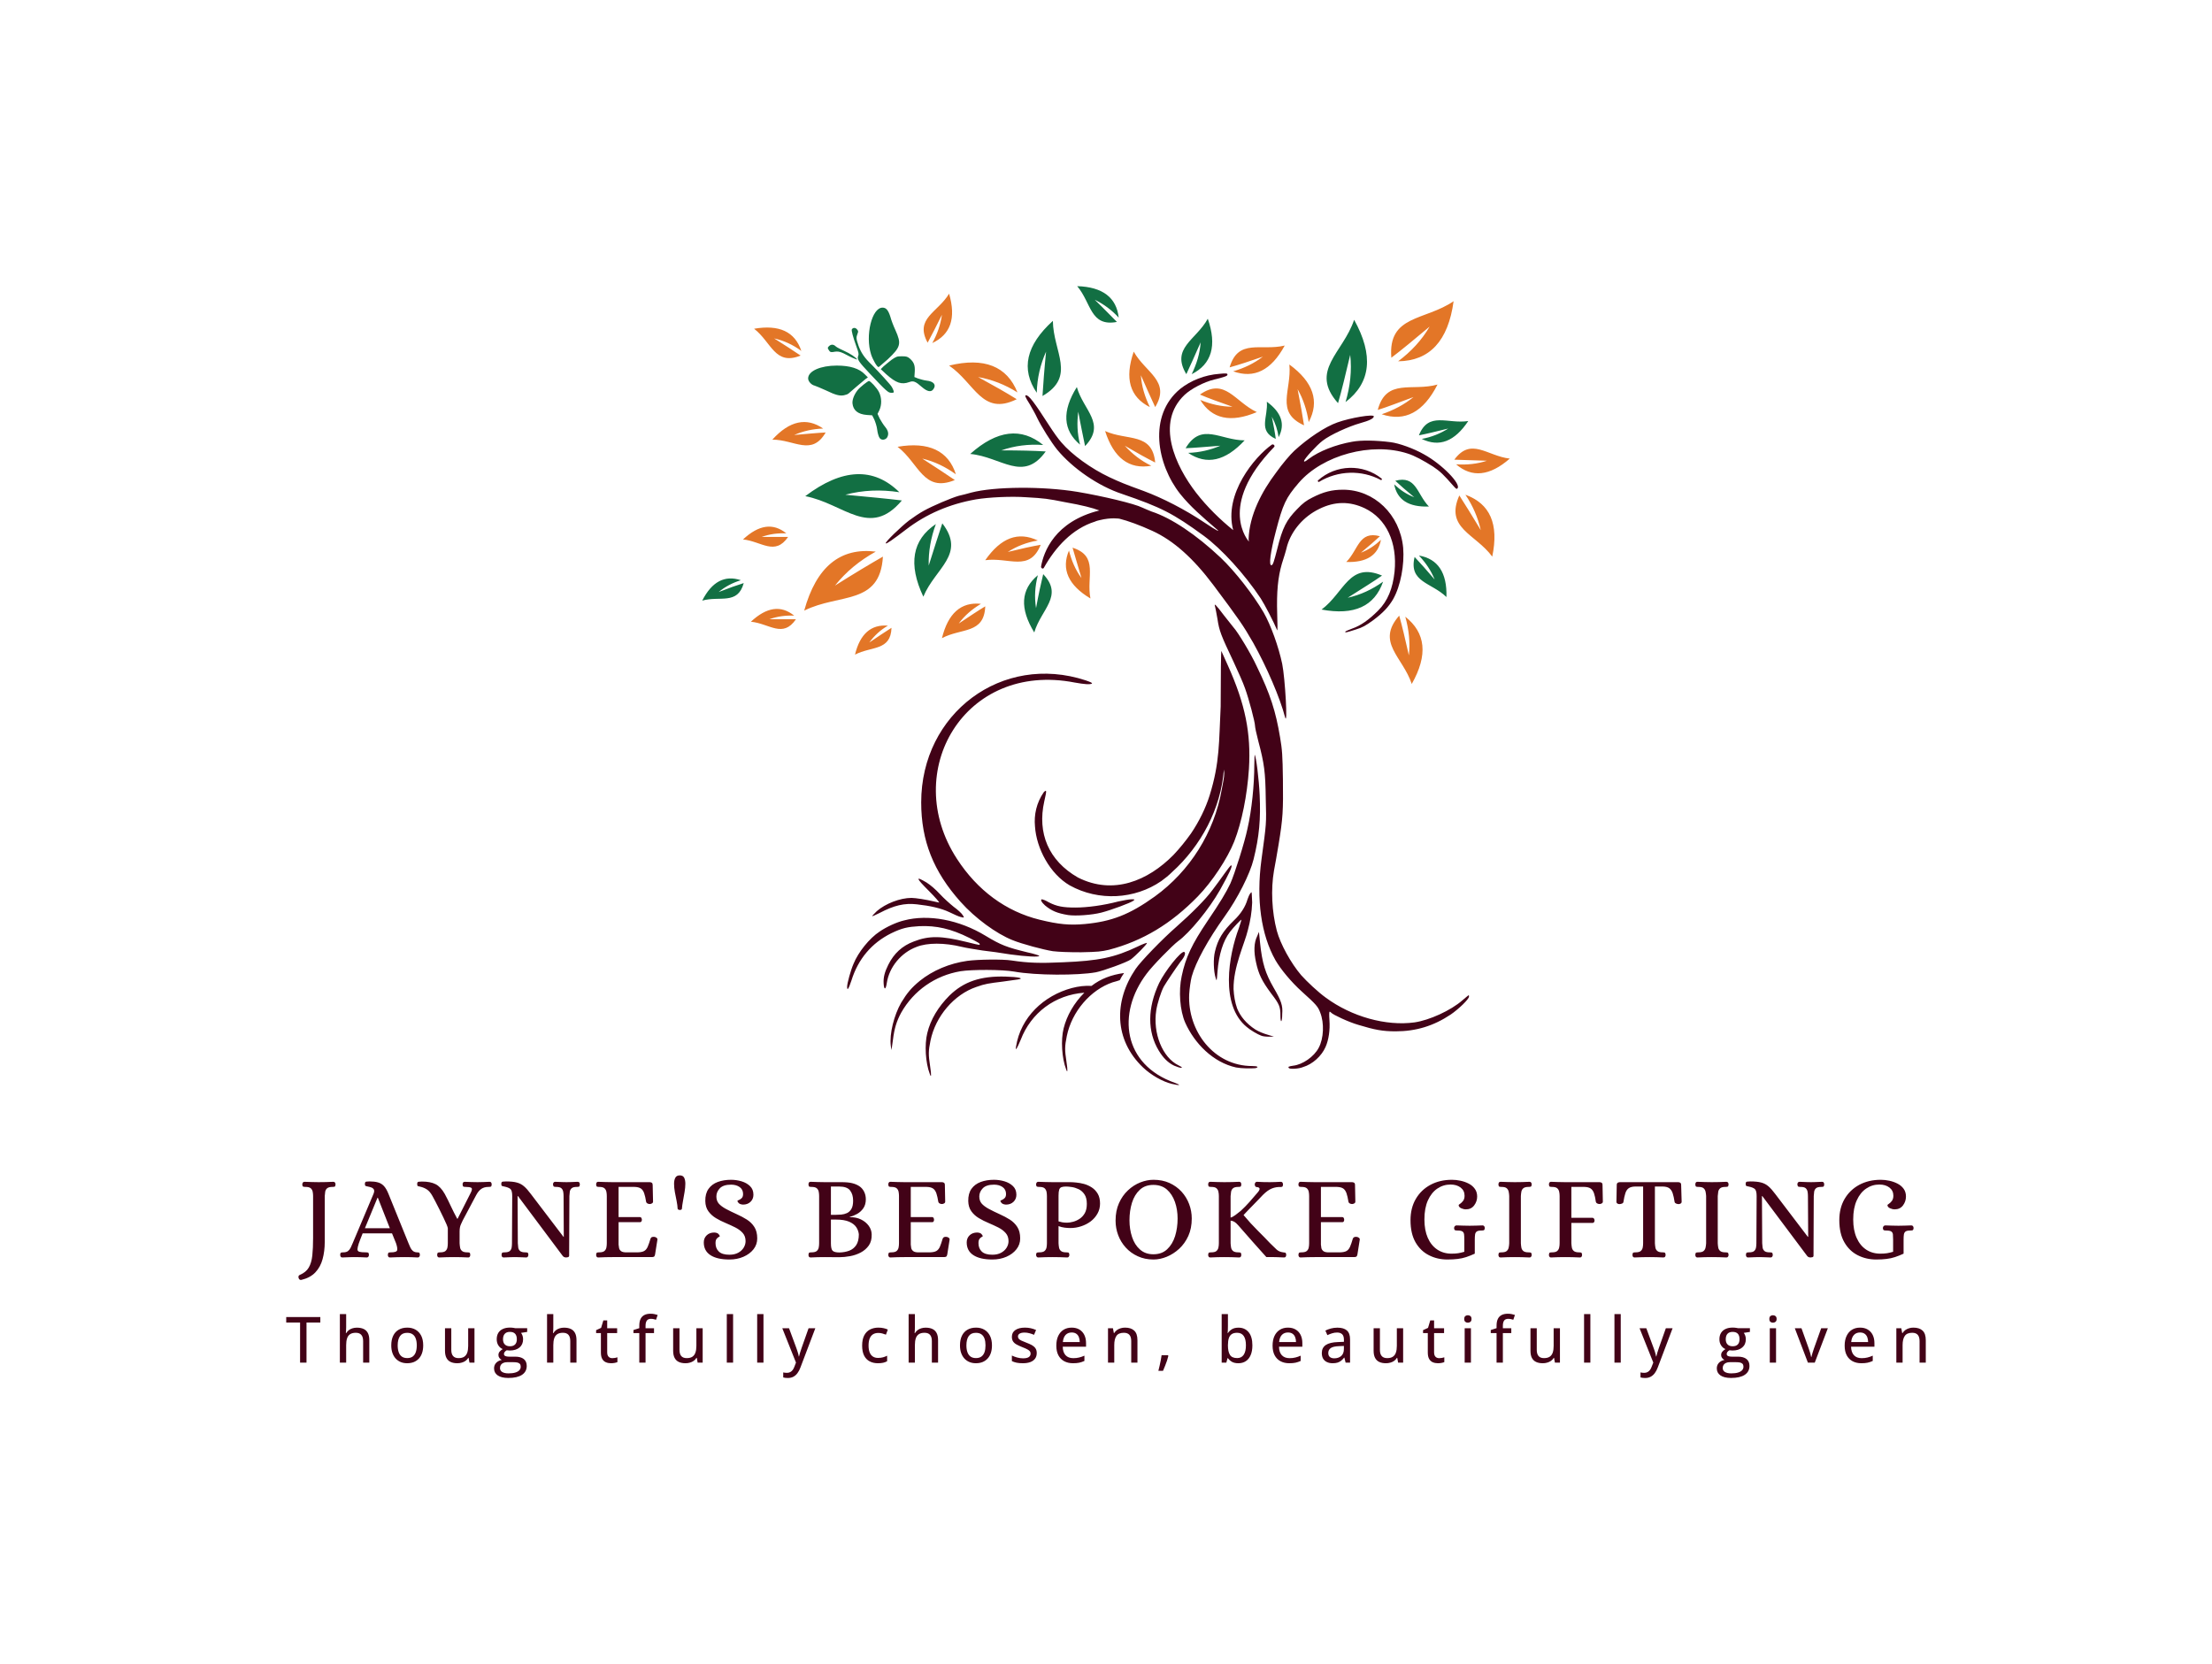 <svg xmlns="http://www.w3.org/2000/svg" viewBox="17.01 83.964 540.98 407.072"> <g transform="rotate(0 287.5 251.669)"><svg xmlns="http://www.w3.org/2000/svg" xmlns:xlink="http://www.w3.org/1999/xlink" version="1.1" id="Layer_1" x="188.75" y="153.964" viewBox="184.8 309.3 225.7 223.312" xml:space="preserve" height="195.411" width="197.5" preserveAspectRatio="xMinYMin" style="overflow: visible;"><path class="st0" d="M287.1,485.1c-3.1-0.5-4.7-1.2-6.5-2.7c-1-0.9-1.4-1.7-0.8-1.7c0.1,0,1,0.3,1.8,0.8c2.3,1.2,4.1,1.5,7.5,1.5  c3.3,0,7.8-0.6,12-1.7c1.4-0.3,3-0.6,3.6-0.6c1,0,1.1,0,0.6,0.4c-0.8,0.6-6.2,2.6-8.9,3.3C293.7,485.1,289.2,485.4,287.1,485.1   M256.9,485.6c-0.4-0.1-1.8-0.7-3-1.3c-2.3-1.1-5.4-1.8-9.1-2.2c-3.5-0.4-6.4,0.3-10.4,2.4c-1.2,0.6-2.1,1-2.1,0.9  c0-0.1,0.6-0.7,1.3-1.4c2.4-2.1,6.5-3.7,9.7-3.7c1.1,0,4.2,0.5,6.3,1c0.6,0.1,1.2,0.3,1.4,0.3c0.2,0-1.1-1.5-2.9-3.3  c-3.6-3.6-3.8-4.2-0.6-2.3c1.1,0.7,2.5,1.9,3.7,3.2c1.1,1.2,2.9,2.8,3.9,3.6c1.1,0.8,2.2,1.8,2.5,2.3  C258.1,485.9,258.1,485.9,256.9,485.6z M225.3,505.1c0-0.9,1-4.6,1.8-6.4c1.3-3.2,4.4-7.1,7.3-9c1.9-1.3,4.7-2.6,6.8-3.1  c6.8-1.8,15.4-0.2,22.8,4.3c4.3,2.6,5.9,3.2,11.6,4.6c1.9,0.4,3.4,0.9,3.4,1c0,0.4-3.7,0.2-8.1-0.4c-2.4-0.4-5.9-0.9-7.8-1.1  c-1.9-0.3-4.5-0.7-5.7-1c-4.9-1.2-9.7-1.2-12.7,0c-4.3,1.6-7.6,5.6-8.3,10c-0.3,2.1-0.8,2.1-0.9,0.2c-0.1-1.7,0.3-3.2,1.3-5.2  c1.6-3.2,3.9-5.3,7.1-6.5c4.3-1.7,7.8-1.6,14.7,0.1c2,0.5,3.6,0.9,3.7,0.8c0.3-0.3-0.3-0.6-2.8-1.9c-5.2-2.6-9.3-3.5-14-3.3  c-3.3,0.2-4.8,0.5-7.9,2c-5.4,2.7-9.2,7.1-11.1,13.2C225.7,505.8,225.3,506.4,225.3,505.1z M346.4,513.2c0-2.5-0.3-3.2-2.6-6.2  c-2.6-3.5-3.5-5.4-4.2-8.6c-0.7-3.1-0.6-5.6,0.3-7.4l0.5-1.2l0.3,3c0.6,5.8,1.5,8.6,3.8,12.6c2.1,3.6,2.6,5,2.4,7.3  C346.9,515.2,346.4,515.5,346.4,513.2z M237.5,521.6c-0.4-3.3,0.9-8.5,2.9-12c1.7-2.8,2.9-4.2,5.2-6.1c3.6-2.9,8.3-4.9,13.3-5.6  c2.9-0.4,9.9-0.5,12.4-0.1c4.6,0.7,8,0.8,14.3,0.5c9.9-0.4,14.4-1.3,20.9-4.4c1.4-0.7,2.6-1.1,2.6-1c0,0.4-3.3,3.7-4.5,4.6  c-1.1,0.8-7.7,3.2-9.8,3.6c-5,0.9-16.7,0.9-22.8-0.2c-3.3-0.6-11.9-0.6-15-0.1c-7.1,1.2-13.1,5.4-16.6,11.6  c-1.3,2.4-1.9,4.4-2.3,7.6c-0.2,1.6-0.4,2.9-0.5,2.9C237.7,522.9,237.6,522.3,237.5,521.6z M316.7,527.2c-1.7-0.8-3.1-2.2-4.3-4.2  c-3.2-5.3-3.2-11.9,0.1-18.9c1.6-3.3,6.1-9,7-8.7c0.5,0.2,0.2,1.3-1,2.7c-1.4,1.9-4,5.8-4.7,7c-0.8,1.5-1.8,4.7-2.1,6.6  c-1,6.4,1.7,13.2,6.2,15.4c1,0.5,1.2,0.7,0.7,0.7C318.3,527.8,317.4,527.5,316.7,527.2z M348.8,527.9c-0.4-0.4-0.1-0.5,1.2-0.7  c2.6-0.3,5.8-2.5,7.1-5c1.4-2.6,1.6-6.9,0.4-9.9c-0.6-1.6-1.1-2.2-5.1-5.8c-2.9-2.6-5.9-6.2-7.4-8.8c-4-7.1-5.4-16.9-3.9-28.1  c1.4-10.3,1.4-9.9,1.2-17c-0.1-7.5-0.4-9.8-2.1-16.2c-0.5-1.9-0.9-3.8-0.9-4.2c0-1-1.7-7.5-2.8-10.5c-0.5-1.5-2-4.8-3.2-7.4  c-3.5-7.4-4-8.6-4.5-12c-0.3-1.7-0.6-3.3-0.7-3.6c-0.3-0.9,0.4-0.2,2.5,2.6c1.2,1.5,2.4,3,2.7,3.4c1.2,1.3,4.9,7.4,6.5,10.9  c3.8,7.8,5.3,12.6,6.5,19.8c0.6,3.5,0.7,5,0.8,11.8c0.1,8.7,0,10.8-1.2,18.1c-0.4,2.5-1,5.8-1.3,7.4c-0.9,5.2-0.6,11.5,0.8,16.8  c1,3.7,3.9,9,6.8,12.4c1.6,1.8,4.8,4.8,6.9,6.3c7.2,5.3,16.8,8,24.8,6.9c4.1-0.6,10.1-3.3,13.4-6.2c0.9-0.8,1.7-1.4,1.7-1.4  c0.1,0,0.1,0.2,0.1,0.4c0,0.7-2.9,3.5-5.1,5c-4.8,3.2-9.7,4.7-15.4,4.7c-3.6,0-5.8-0.4-10.4-1.8c-2.8-0.8-7.2-2.9-7.6-3.4  c-0.1-0.1-0.3-0.3-0.4-0.3c-0.2,0-0.2,0.8-0.1,2.4c0.2,2.7-0.2,5.5-1.1,7.5c-1.1,2.5-3.6,4.8-6.3,5.6  C351.5,528.1,349.1,528.2,348.8,527.9z M334,527.7c-6.4-1.4-11.6-6.7-14.2-12.5c-1.5-3.4-1.9-8.9-1-13c1.1-5.3,2.9-9,7.2-15.4  c3.6-5.3,5.2-8,6.4-10.5c1.2-2.7,4-11.5,4.8-15.4c1.2-5.2,1.9-12.3,1.9-17.8c0-1.6,0.1-2.9,0.1-2.8c0.4,0.4,1.2,6.8,1.4,11.3  c0.3,6.6-0.1,11.5-1.7,17.9c-1,4.1-4.5,11-8.1,16c-4.6,6.4-8.1,12.8-9.2,16.8c-0.3,1.2-0.6,3.3-0.7,4.9  c-0.5,10.3,6.9,20.1,17.6,20.1c1.5,0,2,0.3,0.9,0.6C338.1,528,335.6,528,334,527.7z M248.4,529.5c-1.2-3.1-1.5-8.2-0.7-11.4  c0.9-3.8,3.1-7.4,6.2-10.5c4-3.9,8.7-5.5,15.7-5.3c3.6,0.1,5.3,0.5,3.5,0.8c-0.5,0.1-2.4,0.3-4.3,0.6c-4,0.5-4.9,0.6-7.4,1.5  c-6.2,2.1-11.4,8.2-12.8,15c-0.6,2.9-0.6,3.9-0.1,7.2C248.9,530,248.8,530.7,248.4,529.5z M337.3,489.3c-0.9,3.8-4.1,10.3-4,16.5  c0.1,1.9,0.4,3.7,1,5.4c0.9,2.2,2.5,4.2,5.1,5.9c1,0.6,2.2,1.1,3.6,1.5l1.6,0.5l-1.4,0c-0.8,0-1.8-0.1-2.2-0.3  c-0.9-0.3-3.1-1.6-4-2.4c-7.5-6.1-5.1-20-2.2-27.7c0.4-1.2,0.7-2.2,0.7-2.3c-0.1-0.1-2.2,2.1-3.2,3.4c-1.9,2.5-3.1,6.2-3.5,11.2  c-0.2,2.6-0.2,2.7-0.5,1.7c-0.6-1.9-0.7-5.4-0.2-7.4c0.8-3.4,2.2-5.7,5.3-8.7c1.9-1.8,3.2-3.8,3.8-5.9c0.2-0.6,0.5-1.3,0.8-1.7  c0.2-0.2,0.3-0.3,0.3-0.3c0.1,0.1,0.1,0.8,0.2,2.9C338.4,484.3,338,486.7,337.3,489.3z M337.6,380.7c0,0-9.1-9.8,7-26.4  c0.2-0.2,0.2-0.4,0-0.6c-0.2-0.2-0.4-0.2-0.6-0.1c-4.8,3.4-13.5,13.8-10.8,23.9c-3.6-2.9-7.3-6.5-10.4-10.5  c-5.7-7.4-11.4-19.5-3.2-27.3c1.8-1.7,5.4-3.6,8.3-4.3c3.2-0.8,3.7-1,3.7-1.4c0-0.3-0.3-0.4-2.2-0.2c-4.2,0.3-8.1,1.9-11,4.2  c-9.1,7.5-6.5,21.2,0,29.4c2.8,3.5,6.3,6.5,9.9,9.6c1.6,1.3,0.5,0.8-3.1-1.6c-5.5-3.7-11.8-6.9-16.9-8.8c-5.5-2-6.7-2.5-9.7-3.9  c-5.1-2.4-10.5-6.3-13.4-9.7c-0.9-1-2.3-3-3.2-4.4c-4.5-7-5.9-8.8-6.7-8.8c-0.4,0-0.3,0.4,1.1,2.6c0.7,1.2,1.6,2.8,2,3.7  c1.1,2.3,3.9,6.8,5.6,8.9c4.3,5.2,11.5,10.2,18.2,12.4c10.8,3.7,14.2,5.4,22.8,11.7c4.9,3.6,11.4,10.7,15.9,17.5  c1.1,1.7,3.6,6.5,4.6,8.9c0.1,0.2,0.1-1.8,0-4.5c-0.2-6.3,0.2-10.3,1.3-14.1c0.5-1.5,1.2-3.8,1.5-5.1c1.3-4.3,4.6-8.1,8.9-10.2  c4.4-2.2,8.6-2.2,12.8-0.2c6,2.9,9.1,9.5,8.3,17.7c-0.5,4.7-1.9,8.2-4.6,10.9c-2.6,2.6-4.9,4.2-7.2,5c-1.1,0.4-2,0.8-2,0.9  c0,0.3,0.4,0.2,2.9-0.6c2-0.6,2.8-1.1,4.9-2.6c2.8-2.1,4.3-3.7,5.6-5.9c2.1-3.7,3.2-9.7,2.8-14.4c-0.9-9.3-8.1-16.2-16.8-16.2  c-3.1,0-5.5,0.6-8.6,2.2c-1.6,0.8-2.6,1.5-4.3,3.3c-2.9,3-4,5-5.5,11.1c-0.9,3.5-1.2,4.5-1.6,4.5c-0.8,0.2-0.3-3.7,1.2-9.4  c2-7.7,2.8-9.4,6.4-13.6c6.7-7.8,20.4-11.5,30.5-8.2c1.9,0.6,4.3,1.9,7,3.6c2.1,1.4,3,2.3,5.8,5.5c0.7,0.8,0.9,0.9,1.1,0.6  c1-1.2-4.3-6.7-9.4-9.5c-2.8-1.6-6.9-3.1-9.4-3.4c-4-0.5-8.1-0.6-10.7-0.1c-4.5,0.8-9.2,2.6-12.1,4.8c-0.9,0.7-1.3,0.9-1.3,0.6  c0-0.6,3.5-4.4,5.2-5.7c2.2-1.7,7.3-4,10.5-4.9c2.5-0.7,3.8-1.3,3.8-1.9c0-0.7-6.6,0.4-10.2,1.7c-3.4,1.2-8.2,4.4-12,7.9  c-1.1,1-3.4,3.7-5.1,6.1c-4,5.3-7.5,11.9-7.7,18.7L337.6,380.7z M272.5,521.9c1.3-8.3,7.8-14.3,15.6-16.4c1.9-0.5,3.7-0.7,5.5-0.6  c2.6-2,5.5-3.1,9.1-3.6c-0.5,0.7-0.9,1.4-1.2,2c-0.6,0.2-1.2,0.4-2,0.6c-6.2,2.1-11.4,8.2-12.8,15c-0.6,2.9-0.6,3.9-0.1,7.2  c0.4,2.6,0.3,3.3-0.1,2.1c-1.2-3.1-1.5-8.2-0.7-11.4c0.9-3.6,2.9-7.1,5.8-10c-8.2,0.6-14.9,5.6-17.8,13.2  C272.7,522.6,272.3,523.2,272.5,521.9z M301.4,374.3c0,0-2.3-0.4-5.5,0.4c-0.4,0.1-0.9,0.2-1.3,0.4c-6.4,2-11.1,7.2-14.3,12.9  c-0.1,0.2-0.3,0.3-0.5,0.2c-0.2-0.1-0.3-0.3-0.3-0.5c0.7-4.1,3.8-12.6,16.3-15.7c-1.8-0.7-4.9-1.5-9.5-2.3c-5-1-5.8-1.1-11-1.4  c-4.1-0.3-10.4,0-14,0.6c-7.4,1.3-13.9,4.1-19.5,8.4c-3.8,2.9-5.5,4.1-5.7,3.9c-0.3-0.3,4.4-4.8,6.5-6.4c1.2-0.9,3-2.1,4.1-2.7  c2.5-1.4,7.7-3.6,9.8-4.2c0.9-0.2,2.5-0.6,3.5-0.9c6.5-1.7,20-1.8,29.7-0.2c7.1,1.2,15.9,3.3,18.1,4.4c0.7,0.3,1.8,0.8,2.6,1.1  c5.5,1.8,12.4,6.4,19.3,12.9c4,3.8,9,10.2,12,15.3c2,3.5,4.2,9.6,5.2,14.4c0.8,3.9,1.6,17.7,0.8,14.9c-1.4-5.4-5.1-14-8.9-20.8  c-2.8-4.9-4-6.6-11.1-16.1c-5.7-7.6-11.2-12.5-17.1-15.2C307.1,376.1,303.8,374.9,301.4,374.3z M374.5,363.5  c-5.4-2.9-12-2.7-17.3,0.5c-0.1,0.1-0.2,0-0.3-0.1c-0.1-0.1-0.1-0.2,0-0.3c5-4.5,12.6-4.7,17.8-0.5c0.1,0.1,0.1,0.2,0,0.3  C374.7,363.5,374.6,363.5,374.5,363.5z M313.1,475.6L313.1,475.6c1.1-0.8,2.1-1.6,3-2.5c8.1-7.3,13.7-17.8,14.5-28.7  c0.2,1.6,0.1,1.9-0.6,5.6c-2.1,12-8.9,22.8-18.7,29.9c-7.1,5.1-12.1,7-19.5,7.7c-4.3,0.4-7.4,0.1-12.7-1.2  c-9.4-2.3-17.4-8.2-23.1-17c-15.9-24.4,2.1-55.3,32.9-49.3c2.8,0.5,4.2,0.6,4.8,0.3c0.2-0.2-0.3-0.4-1.7-0.9  c-23.4-7.7-46,9.2-46,34.1c0,10.7,3.4,19.3,11,27.8c4.1,4.6,10,8.9,14.5,10.7c2.7,1.1,8.7,2.7,11.3,3.1c1.7,0.2,4.3,0.3,7.9,0.3  c4.8-0.1,5.6-0.2,7.8-0.7c9.5-2.5,17.4-7.3,24.8-14.9c4-4.1,8.3-10.6,10.2-15.4c2.1-5.4,3.6-12.8,4.1-20.3c0.6-9.9-1-18-5.9-28.9  c-0.9-2-1.7-3.8-1.8-4c-0.1-0.3-0.2,6.7-0.2,15.5c-0.5,9.8-0.2,15.6-3.1,24.9c-1.1,3.5-2.9,7.2-5.2,10.6c-1.5,2.1-3.1,4.1-4.9,6  c-7.1,7.2-16.8,11.3-26.7,6.3c-8.2-4.7-11.4-12.4-9.4-21.3c0.7-3.1,0.7-3.3-0.1-2.6c-2.1,3-2.8,6.4-2.5,9.6  c0.4,6.2,4.2,13.3,9.7,16.5C295.6,481.3,305.7,480.7,313.1,475.6L313.1,475.6z M316.1,532.3c-2.6-0.6-5.9-2.5-8.1-4.6  c-8.1-7.7-8.2-18.5-2.1-27.5c1.4-2.1,7.5-8.4,11.4-11.8c4.3-3.8,8.2-7.7,10.1-10.3c0.9-1.2,2.4-3.2,3.3-4.5c0.9-1.3,1.8-2.4,1.9-2.4  c0.6,0-0.6,2.4-3.1,6.9c-3,5.3-8.5,12-11.7,14.3c-1.6,1.2-7.2,6.9-8.8,9.1c-8.4,11.1-6.6,25.4,7.9,30.5  C318.8,532.7,318.3,532.8,316.1,532.3z" style="fill: #420217;"></path><path class="st1" d="M228.1,329.8c-0.2-0.5-2-1.7-3.6-2.4c-0.9-0.4-1.9-0.9-2.3-1.2c-0.7-0.7-1.4-0.7-2-0.1c-0.4,0.4-0.4,0.5,0,1.1  c0.3,0.5,0.5,0.6,1.2,0.5c1.5-0.3,2.1-0.1,4.5,1.2C227.1,329.5,228.2,329.9,228.1,329.8 M236.7,329.7c3.6-3.4,3.8-4.3,2.1-8.1  c-0.6-1.3-1.2-2.9-1.4-3.7c-0.6-1.9-1.2-2.6-2.2-2.6c-3,0-4.9,7.8-3.2,13.1c0.5,1.5,1.7,3.6,2.1,3.5  C234.1,332,235.3,330.9,236.7,329.7z M249.4,338.1c0.9-1.2,0.1-2.2-1.9-2.4c-0.8-0.1-1.8-0.4-2.4-0.6l-1-0.4l0.1-1.5  c0.1-1.7-0.2-2.6-1.3-3.6c-0.7-0.6-1-0.7-2.3-0.7c-1.4,0-1.6,0.1-2.9,1c-0.8,0.6-1.7,1.4-2.2,1.8l-0.8,0.8l1.5,1.4  c2.8,2.5,4.3,3,6.5,2.2c1.1-0.4,1.7-0.2,3.5,1.4C247.7,338.8,248.8,339,249.4,338.1z M238.3,338.6c-0.1-0.3-0.3-0.8-0.5-1.1  c-0.3-0.6-3.6-4.2-5.6-6.2c-2.1-2-3-3.4-3.7-5.3c-0.7-2.1-0.7-2.3-0.3-3.4c0.3-0.7,0.2-0.8-0.2-1.3c-0.5-0.5-1.1-0.4-1.4,0.1  c-0.1,0.4,0.3,2,1.3,4.8c0.6,1.6,0.7,2.1,0.5,2.6c-0.4,0.9,0.1,1.6,3.2,4.9c4.7,5,5.2,5.4,6,5.4  C238.3,339.1,238.4,339.1,238.3,338.6z M224.4,339.8c0.5-0.1,1.1-0.3,1.3-0.5c0.2-0.2,1.2-1,2.2-1.9c1-0.8,2.1-1.8,2.5-2.1l0.7-0.5  l-0.8-0.8c-1.6-1.7-4.2-2.5-7.9-2.5c-4.5,0-8,1.5-8,3.6c0,0.8,0.9,1.8,1.8,2c0.3,0.1,1.8,0.7,3.1,1.3  C222.2,339.8,223.2,340,224.4,339.8z M236.4,351.7c0.6-0.9,0.5-1.9-0.5-3.1c-0.5-0.6-1.1-1.6-1.5-2.3l-0.6-1.3l0.5-1  c0.7-1.5,0.7-3.5-0.1-5.1c-0.6-1.2-2.4-3.1-2.8-3.1c-0.3,0-2.6,1.8-3.2,2.6c-1,1.3-1.5,2.7-1.4,3.7c0.2,1.9,1.5,3,4,3.2l1.5,0.1  l0.6,1.2c0.3,0.7,0.7,1.9,0.8,2.8c0.1,0.9,0.4,1.9,0.6,2.2C234.7,352.4,235.8,352.4,236.4,351.7z M357.9,399.7  c9.1,1.7,14.8-0.9,17.2-7.8c-3.1,2.2-6.3,3.7-9.9,4.5c3.9-2.5,7.2-4.5,9.6-6.2C365.6,386.3,364.3,394.9,357.9,399.7z M184.8,397.2  c2.7-5.3,6.3-7.2,10.8-5.7c-2.3,0.7-4.4,1.8-6.2,3.3c2.8-1.1,5.1-1.9,7-2.5C194.7,398.5,189.7,395.8,184.8,397.2z M387.9,370.9  c-5.7,0.2-8.9-1.9-9.7-6.2c1.7,1.6,3.5,2.8,5.6,3.6c-2.2-1.8-3.9-3.3-5.3-4.6C384.4,362.1,384.5,367.4,387.9,370.9z M342.6,341.6  c4.1,3,5.2,6.3,3.3,9.9c-0.3-2-0.9-3.9-1.9-5.7c0.5,2.5,0.9,4.6,1.1,6.2C340,349.7,343,345.9,342.6,341.6z M246.6,396.1  c-4.3-9.1-3.1-15.9,3.5-20.3c-1.4,3.8-2.1,7.7-2,11.6c1.5-4.8,2.8-8.8,3.8-11.8C258.6,384.3,249.9,388.1,246.6,396.1z M336.4,352.4  c-5.4,5.8-10.6,7-15.8,3.5c3.2-0.1,6.2-0.8,9-2c-3.9,0.3-7.2,0.6-9.7,0.7C324.3,347.2,329.6,352.4,336.4,352.4z M289.6,309.3  c7.1,0.2,11,3.2,11.6,8.8c-1.9-2.1-4.2-3.8-6.7-5c2.6,2.5,4.6,4.6,6.2,6.2C293.2,320.7,293.6,314,289.6,309.3z M213.6,368  c10.3-7.8,19.1-8.2,26.3-1.1c-5.2-0.8-10.2-0.6-15.1,0.7c6.4,0.6,11.7,1.1,15.8,1.6C231.6,379.9,224.5,370.1,213.6,368z   M326.1,318.4c2.6,7.5,1.1,12.7-4.5,15.5c1.4-2.9,2.3-5.8,2.5-8.9c-1.6,3.6-2.9,6.6-4,8.9C315.7,326.6,322.8,324.4,326.1,318.4z   M259.7,356.2c7.5-6.7,14.3-7.5,20.4-2.5c-4.1-0.3-8,0.2-11.7,1.5c5.1,0,9.2,0.1,12.4,0.3C274.5,364.3,268.4,357,259.7,356.2z   M289.5,337.5c-4.2,6.7-3.9,12.1,0.9,16.1c-0.8-3.1-0.9-6.2-0.5-9.2c0.7,3.9,1.4,7.1,1.9,9.6C297.8,347.7,291.3,344,289.5,337.5z   M367,318.7c5.5,9.9,4.7,17.6-2.4,23c1.3-4.4,1.8-8.8,1.3-13.2c-1.3,5.5-2.4,10.1-3.4,13.5C354.4,332.9,363.9,328,367,318.7z   M282.8,319c-7.5,6.8-9,13.5-4.5,20.1c0.1-4.1,1-7.9,2.6-11.5c-0.5,5-0.8,9.2-1,12.4C289.4,334.5,282.9,327.7,282.8,319z   M277.6,406.1c-4.1-6.7-3.8-12,1-16c-0.8,3.1-1,6.1-0.5,9.2c0.7-3.9,1.4-7,2-9.5C285.9,395.9,279.5,399.6,277.6,406.1z M392.8,396.2  c0.2-6.8-2.4-10.7-7.7-11.6c1.9,2,3.4,4.2,4.4,6.7c-2.2-2.6-4.1-4.7-5.6-6.3C382.2,392.1,388.6,392.1,392.8,396.2z M398.9,347  c-3.8,5.7-8.1,7.4-13,5c2.7-0.5,5.2-1.5,7.4-2.9c-3.3,0.8-6.1,1.5-8.2,1.9C387.8,344.2,393.1,347.9,398.9,347z" style="fill: #126F43; fill-opacity: 1;"></path><path class="st2" d="M196.2,380.1c4.4-4.1,8.4-4.7,12.1-1.7c-2.4-0.1-4.7,0.2-6.9,1c3,0,5.5,0,7.4,0  C205.1,384.8,201.3,380.6,196.2,380.1 M198.4,403.1c4.4-4.1,8.4-4.7,12.1-1.7c-2.4-0.1-4.7,0.2-6.9,1c3,0,5.5,0,7.4,0  C207.3,407.8,203.6,403.6,198.4,403.1z M227.5,412.3c1.4-5.8,4.5-8.5,9.2-8.1c-2.1,1.2-3.8,2.8-5.2,4.7c2.5-1.7,4.5-3,6.2-4.1  C237.5,411.3,232.1,409.9,227.5,412.3z M251.8,407.7c1.7-6.9,5.3-10.2,10.9-9.6c-2.5,1.5-4.6,3.3-6.2,5.5c3-2,5.4-3.6,7.4-4.8  C263.6,406.6,257.2,404.8,251.8,407.7z M253.8,311.4c2,6.9,0.4,11.4-4.7,13.8c1.4-2.5,2.3-5.1,2.7-7.9c-1.6,3.2-2.9,5.8-4,7.8  C244.1,318.3,250.6,316.7,253.8,311.4z M199.3,321.2c7-1.2,11.4,0.8,13.2,6.2c-2.3-1.7-4.9-2.9-7.6-3.5c3,1.9,5.5,3.5,7.4,4.8  C205.1,331.6,204.2,325,199.3,321.2z M204.4,352.2c4.8-5.3,9.6-6.3,14.2-3.1c-2.9,0.1-5.6,0.7-8.1,1.8c3.6-0.3,6.5-0.6,8.8-0.7  C215.4,356.9,210.6,352.2,204.4,352.2z M293.3,396.6c-6.2-3.7-8.2-8.2-6-13.4c0.7,2.8,1.8,5.4,3.5,7.7c-1-3.5-1.9-6.3-2.5-8.5  C295.7,384.8,292.1,390.5,293.3,396.6z M263.9,385.9c4.4-6.3,9.2-8.1,14.7-5.5c-3.1,0.5-5.9,1.6-8.4,3.2c3.7-0.9,6.8-1.6,9.2-2  C276.3,389.3,270.5,385,263.9,385.9z M239.4,354.2c8.7-1.5,14.2,1.1,16.3,7.7c-2.9-2.1-6-3.6-9.4-4.4c3.7,2.4,6.8,4.4,9.1,6  C246.6,367.1,245.4,358.8,239.4,354.2z M213.3,400c3.4-12.3,10.1-17.7,20-16.5c-4.5,2.5-8.3,5.6-11.4,9.5c5.4-3.4,9.9-6.1,13.4-8.1  C234.5,398.6,223.1,395.1,213.3,400z M253.8,331.5c9.8-2.4,16.2,0.2,19.1,7.5c-3.5-2.2-7.1-3.6-11-4.3c4.4,2.4,8.1,4.5,10.8,6.2  C263,345.7,261,336.4,253.8,331.5z M297.4,349.8c2.4,7.5,6.7,10.8,12.9,9.7c-2.9-1.4-5.3-3.3-7.4-5.6c3.4,2,6.3,3.6,8.5,4.7  C310.6,350.1,303.6,352.6,297.4,349.8z M305.4,327.6c-2.6,7.5-1.1,12.7,4.5,15.5c-1.4-2.9-2.3-5.8-2.5-8.9c1.6,3.6,2.9,6.6,4,8.9  C315.8,335.8,308.7,333.5,305.4,327.6z M339.8,344.5c-7.3,3.1-12.6,1.9-15.8-3.4c2.9,1.2,6,1.9,9,1.9c-3.7-1.3-6.8-2.4-9.1-3.4  C330.9,334.7,333.6,341.6,339.8,344.5z M347.6,325.9c-3.8,7-8.6,9.3-14.4,7.2c3.1-0.9,5.8-2.2,8.3-4.1c-3.7,1.3-6.8,2.3-9.3,3  C334.6,323.8,341,327.5,347.6,325.9z M348.9,331.2c6.7,4.9,8.5,10.3,5.4,16.1c-0.5-3.3-1.5-6.4-3.1-9.2c0.8,4.1,1.4,7.5,1.8,10.1  C344.8,344.5,349.6,338.4,348.9,331.2z M390.3,336.8c-3.9,7.7-9.1,10.5-15.6,8.3c3.3-1.1,6.3-2.7,8.9-4.8c-4.1,1.5-7.4,2.8-10,3.6  C376,334.9,383.2,338.8,390.3,336.8z M410.5,357.5c-5.6,4.9-10.6,5.4-15,1.6c3,0.2,5.9-0.1,8.6-1c-3.7-0.1-6.8-0.2-9.1-0.3  C399.7,351.4,404.2,356.8,410.5,357.5z M364.8,386.4c5.7,0.2,8.9-1.9,9.7-6.2c-1.7,1.6-3.5,2.8-5.6,3.6c2.2-1.8,3.9-3.3,5.3-4.6  C368.3,377.6,368.2,383,364.8,386.4z M405.6,384.9c1.9-9.1-0.6-14.8-7.5-17.3c2.1,3.1,3.5,6.4,4.3,9.9c-2.4-4-4.4-7.2-6-9.7  C392.3,377,400.9,378.5,405.6,384.9z M383.1,420.5c4.6-8.1,3.9-14.3-1.8-18.8c1,3.6,1.4,7.2,1,10.8c-1-4.5-1.9-8.2-2.7-11.1  C373,408.9,380.6,412.9,383.1,420.5z M394.8,313.5c-1.5,11.1-6.7,16.7-15.5,16.8c3.6-2.7,6.6-5.9,8.8-9.7c-4.3,3.6-7.9,6.6-10.7,8.7  C376.4,317.3,386.8,319,394.8,313.5z" style="fill: #E37627; fill-opacity: 1;"></path></svg></g> <g transform="rotate(0 287.5 413.176)"><svg xmlns="http://www.w3.org/2000/svg" y="405.316" viewBox="0.18 4.74 400.98 15.72" x="87.01" height="15.72" width="400.98" style="overflow: visible;"><g fill="#420217" fill-opacity="1" style=""><path d="M5.14 6.90L5.14 16.70L3.57 16.70L3.57 6.90L0.18 6.90L0.18 5.55L8.52 5.55L8.52 6.90L5.14 6.90ZM13.30 4.83L14.84 4.83L14.84 8.09Q14.84 8.48 14.81 8.86Q14.79 9.23 14.76 9.48L14.76 9.48L14.85 9.48Q15.12 9.04 15.51 8.74Q15.90 8.45 16.40 8.30Q16.90 8.15 17.46 8.15L17.46 8.15Q18.44 8.15 19.12 8.47Q19.80 8.79 20.15 9.47Q20.50 10.14 20.50 11.22L20.50 11.22L20.50 16.70L18.99 16.70L18.99 11.43Q18.99 10.42 18.54 9.91Q18.10 9.40 17.19 9.40L17.19 9.40Q16.32 9.40 15.80 9.75Q15.28 10.10 15.06 10.77Q14.84 11.44 14.84 12.42L14.84 12.42L14.84 16.70L13.30 16.70L13.30 4.83ZM33.68 12.48L33.68 12.48Q33.68 13.52 33.41 14.33Q33.14 15.14 32.63 15.70Q32.11 16.26 31.39 16.56Q30.66 16.85 29.75 16.85L29.75 16.85Q28.89 16.85 28.18 16.56Q27.47 16.26 26.95 15.70Q26.43 15.14 26.15 14.33Q25.87 13.52 25.87 12.48L25.87 12.48Q25.87 11.10 26.34 10.13Q26.81 9.15 27.69 8.65Q28.57 8.14 29.79 8.14L29.79 8.14Q30.95 8.14 31.83 8.65Q32.71 9.16 33.20 10.13Q33.68 11.10 33.68 12.48ZM27.44 12.48L27.44 12.48Q27.44 13.45 27.69 14.15Q27.93 14.84 28.45 15.22Q28.96 15.59 29.78 15.59L29.78 15.59Q30.58 15.59 31.10 15.22Q31.62 14.84 31.86 14.15Q32.11 13.45 32.11 12.48L32.11 12.48Q32.11 11.52 31.86 10.83Q31.62 10.14 31.10 9.78Q30.59 9.41 29.76 9.41L29.76 9.41Q28.56 9.41 28.00 10.22Q27.44 11.02 27.44 12.48ZM44.68 8.29L46.22 8.29L46.22 16.70L45.00 16.70L44.78 15.54L44.70 15.54Q44.44 15.98 44.03 16.27Q43.62 16.56 43.10 16.70Q42.59 16.85 42.02 16.85L42.02 16.85Q41.05 16.85 40.38 16.53Q39.70 16.21 39.36 15.53Q39.01 14.86 39.01 13.79L39.01 13.79L39.01 8.29L40.55 8.29L40.55 13.58Q40.55 14.59 40.99 15.09Q41.43 15.60 42.33 15.60L42.33 15.60Q43.20 15.60 43.72 15.25Q44.23 14.90 44.46 14.24Q44.68 13.57 44.68 12.60L44.68 12.60L44.68 8.29ZM54.50 20.45L54.50 20.45Q52.82 20.45 51.91 19.83Q51.01 19.21 51.01 18.11L51.01 18.11Q51.01 17.32 51.50 16.78Q52.00 16.23 52.89 16.04L52.89 16.04Q52.56 15.89 52.32 15.57Q52.08 15.26 52.08 14.86L52.08 14.86Q52.08 14.39 52.34 14.05Q52.60 13.71 53.13 13.39L53.13 13.39Q52.46 13.12 52.06 12.48Q51.66 11.85 51.66 10.99L51.66 10.99Q51.66 10.08 52.04 9.44Q52.43 8.80 53.15 8.47Q53.88 8.13 54.91 8.13L54.91 8.13Q55.14 8.13 55.39 8.15Q55.63 8.17 55.85 8.21Q56.07 8.25 56.21 8.28L56.21 8.28L59.11 8.28L59.11 9.19L57.61 9.42Q57.83 9.71 57.97 10.11Q58.11 10.50 58.11 10.98L58.11 10.98Q58.11 12.26 57.24 13.00Q56.36 13.74 54.82 13.74L54.82 13.74Q54.46 13.74 54.10 13.68L54.10 13.68Q53.77 13.87 53.60 14.10Q53.43 14.32 53.43 14.61L53.43 14.61Q53.43 14.84 53.58 14.97Q53.73 15.11 54.01 15.17Q54.30 15.24 54.70 15.24L54.70 15.24L56.16 15.24Q57.54 15.24 58.27 15.82Q59.00 16.40 59.00 17.51L59.00 17.51Q59.00 18.92 57.84 19.69Q56.68 20.45 54.50 20.45ZM54.55 19.33L54.55 19.33Q55.54 19.33 56.20 19.13Q56.86 18.93 57.19 18.57Q57.53 18.20 57.53 17.70L57.53 17.70Q57.53 17.24 57.31 17.00Q57.09 16.76 56.67 16.67Q56.24 16.59 55.61 16.59L55.61 16.59L54.23 16.59Q53.69 16.59 53.30 16.76Q52.90 16.93 52.68 17.24Q52.46 17.56 52.46 18.02L52.46 18.02Q52.46 18.66 53.00 18.99Q53.55 19.33 54.55 19.33ZM54.89 12.70L54.89 12.70Q55.74 12.70 56.16 12.25Q56.58 11.81 56.58 10.98L56.58 10.98Q56.58 10.08 56.15 9.63Q55.72 9.18 54.88 9.18L54.88 9.18Q54.07 9.18 53.64 9.64Q53.20 10.11 53.20 10.99L53.20 10.99Q53.20 11.81 53.64 12.25Q54.07 12.70 54.89 12.70ZM63.97 4.83L65.50 4.83L65.50 8.09Q65.50 8.48 65.48 8.86Q65.45 9.23 65.42 9.48L65.42 9.48L65.52 9.48Q65.78 9.04 66.18 8.74Q66.57 8.45 67.07 8.30Q67.57 8.15 68.12 8.15L68.12 8.15Q69.11 8.15 69.79 8.47Q70.47 8.79 70.82 9.47Q71.17 10.14 71.17 11.22L71.17 11.22L71.17 16.70L69.65 16.70L69.65 11.43Q69.65 10.42 69.21 9.91Q68.77 9.40 67.85 9.40L67.85 9.40Q66.98 9.40 66.46 9.75Q65.94 10.10 65.72 10.77Q65.50 11.44 65.50 12.42L65.50 12.42L65.50 16.70L63.97 16.70L63.97 4.83ZM79.93 15.61L79.93 15.61Q80.26 15.61 80.60 15.55Q80.93 15.49 81.18 15.40L81.18 15.40L81.18 16.57Q80.92 16.69 80.49 16.77Q80.05 16.85 79.60 16.85L79.60 16.85Q78.92 16.85 78.36 16.61Q77.80 16.38 77.47 15.80Q77.14 15.23 77.14 14.22L77.14 14.22L77.14 9.47L75.97 9.47L75.97 8.76L77.19 8.20L77.74 6.38L78.68 6.38L78.68 8.29L81.11 8.29L81.11 9.47L78.68 9.47L78.68 14.19Q78.68 14.90 79.02 15.26Q79.36 15.61 79.93 15.61ZM90.13 8.29L90.13 9.47L88.06 9.47L88.06 16.70L86.53 16.70L86.53 9.47L85.10 9.47L85.10 8.73L86.53 8.27L86.53 7.69Q86.53 6.63 86.86 5.98Q87.19 5.34 87.80 5.04Q88.41 4.74 89.29 4.74L89.29 4.74Q89.82 4.74 90.26 4.84Q90.70 4.93 91.02 5.04L91.02 5.04L90.62 6.22Q90.36 6.13 90.04 6.06Q89.72 5.99 89.36 5.99L89.36 5.99Q88.70 5.99 88.38 6.41Q88.06 6.84 88.06 7.70L88.06 7.70L88.06 8.29L90.13 8.29ZM100.49 8.29L102.03 8.29L102.03 16.70L100.80 16.70L100.59 15.54L100.50 15.54Q100.25 15.98 99.83 16.27Q99.42 16.56 98.91 16.70Q98.40 16.85 97.83 16.85L97.83 16.85Q96.86 16.85 96.18 16.53Q95.51 16.21 95.16 15.53Q94.81 14.86 94.81 13.79L94.81 13.79L94.81 8.29L96.36 8.29L96.36 13.58Q96.36 14.59 96.79 15.09Q97.23 15.60 98.13 15.60L98.13 15.60Q99.01 15.60 99.52 15.25Q100.04 14.90 100.26 14.24Q100.49 13.57 100.49 12.60L100.49 12.60L100.49 8.29ZM109.47 4.83L109.47 16.70L107.93 16.70L107.93 4.83L109.47 4.83ZM116.90 4.83L116.90 16.70L115.36 16.70L115.36 4.83L116.90 4.83ZM124.85 16.69L121.50 8.29L123.15 8.29L124.94 13.13Q125.07 13.51 125.19 13.86Q125.31 14.22 125.40 14.55Q125.49 14.88 125.54 15.20L125.54 15.20L125.59 15.20Q125.69 14.81 125.85 14.26Q126.02 13.70 126.22 13.13L126.22 13.13L127.93 8.29L129.58 8.29L125.94 17.89Q125.65 18.69 125.22 19.26Q124.80 19.84 124.22 20.15Q123.64 20.46 122.85 20.46L122.85 20.46Q122.48 20.46 122.20 20.42Q121.92 20.37 121.73 20.32L121.73 20.32L121.73 19.10Q121.89 19.14 122.13 19.17Q122.37 19.20 122.63 19.20L122.63 19.20Q123.11 19.20 123.46 19.01Q123.81 18.82 124.06 18.48Q124.30 18.14 124.47 17.68L124.47 17.68L124.85 16.69ZM144.88 16.85L144.88 16.85Q143.72 16.85 142.85 16.38Q141.98 15.92 141.50 14.96Q141.03 14.00 141.03 12.54L141.03 12.54Q141.03 11.01 141.54 10.04Q142.05 9.07 142.95 8.60Q143.86 8.14 145.02 8.14L145.02 8.14Q145.71 8.14 146.31 8.28Q146.91 8.41 147.31 8.62L147.31 8.62L146.85 9.86Q146.43 9.69 145.93 9.56Q145.44 9.44 145.00 9.44L145.00 9.44Q144.19 9.44 143.66 9.79Q143.13 10.14 142.86 10.83Q142.60 11.52 142.60 12.52L142.60 12.52Q142.60 13.50 142.86 14.18Q143.12 14.85 143.64 15.20Q144.15 15.55 144.92 15.55L144.92 15.55Q145.60 15.55 146.14 15.40Q146.68 15.25 147.14 15.01L147.14 15.01L147.14 16.36Q146.70 16.61 146.17 16.73Q145.63 16.85 144.88 16.85ZM152.40 4.83L153.93 4.83L153.93 8.09Q153.93 8.48 153.91 8.86Q153.89 9.23 153.86 9.48L153.86 9.48L153.95 9.48Q154.21 9.04 154.61 8.74Q155.00 8.45 155.50 8.30Q156.00 8.15 156.56 8.15L156.56 8.15Q157.54 8.15 158.22 8.47Q158.90 8.79 159.25 9.47Q159.60 10.14 159.60 11.22L159.60 11.22L159.60 16.70L158.08 16.70L158.08 11.43Q158.08 10.42 157.64 9.91Q157.20 9.40 156.28 9.40L156.28 9.40Q155.41 9.40 154.89 9.75Q154.37 10.10 154.15 10.77Q153.93 11.44 153.93 12.42L153.93 12.42L153.93 16.70L152.40 16.70L152.40 4.83ZM172.78 12.48L172.78 12.48Q172.78 13.52 172.51 14.33Q172.24 15.14 171.72 15.70Q171.21 16.26 170.48 16.56Q169.76 16.85 168.84 16.85L168.84 16.85Q167.99 16.85 167.28 16.56Q166.56 16.26 166.04 15.70Q165.53 15.14 165.24 14.33Q164.96 13.52 164.96 12.48L164.96 12.48Q164.96 11.10 165.43 10.13Q165.91 9.15 166.79 8.65Q167.67 8.14 168.89 8.14L168.89 8.14Q170.05 8.14 170.93 8.65Q171.80 9.16 172.29 10.13Q172.78 11.10 172.78 12.48ZM166.53 12.48L166.53 12.48Q166.53 13.45 166.78 14.15Q167.03 14.84 167.54 15.22Q168.06 15.59 168.87 15.59L168.87 15.59Q169.68 15.59 170.19 15.22Q170.71 14.84 170.96 14.15Q171.20 13.45 171.20 12.48L171.20 12.48Q171.20 11.52 170.96 10.83Q170.71 10.14 170.20 9.78Q169.68 9.41 168.86 9.41L168.86 9.41Q167.65 9.41 167.09 10.22Q166.53 11.02 166.53 12.48ZM183.73 14.35L183.73 14.35Q183.73 15.16 183.33 15.72Q182.92 16.28 182.16 16.57Q181.40 16.85 180.33 16.85L180.33 16.85Q179.45 16.85 178.81 16.72Q178.17 16.58 177.65 16.33L177.65 16.33L177.65 14.97Q178.20 15.24 178.94 15.45Q179.67 15.65 180.37 15.65L180.37 15.65Q181.35 15.65 181.79 15.34Q182.23 15.03 182.23 14.49L182.23 14.49Q182.23 14.18 182.06 13.94Q181.88 13.70 181.44 13.46Q181.00 13.22 180.19 12.91L180.19 12.91Q179.39 12.59 178.82 12.28Q178.25 11.97 177.95 11.53Q177.65 11.08 177.65 10.38L177.65 10.38Q177.65 9.29 178.53 8.71Q179.40 8.14 180.84 8.14L180.84 8.14Q181.60 8.14 182.27 8.29Q182.95 8.44 183.57 8.72L183.57 8.72L183.07 9.90Q182.52 9.66 181.94 9.51Q181.36 9.35 180.76 9.35L180.76 9.35Q179.97 9.35 179.56 9.60Q179.14 9.85 179.14 10.30L179.14 10.30Q179.14 10.64 179.34 10.87Q179.53 11.10 179.99 11.32Q180.45 11.53 181.22 11.83L181.22 11.83Q181.99 12.12 182.56 12.43Q183.12 12.75 183.42 13.20Q183.73 13.65 183.73 14.35ZM192.28 8.14L192.28 8.14Q193.38 8.14 194.17 8.61Q194.95 9.08 195.37 9.93Q195.79 10.79 195.79 11.94L195.79 11.94L195.79 12.81L190.09 12.81Q190.11 14.16 190.78 14.89Q191.45 15.61 192.67 15.61L192.67 15.61Q193.47 15.61 194.09 15.45Q194.72 15.30 195.39 15.00L195.39 15.00L195.39 16.29Q194.76 16.58 194.12 16.72Q193.48 16.85 192.60 16.85L192.60 16.85Q191.38 16.85 190.46 16.36Q189.54 15.87 189.03 14.92Q188.52 13.96 188.52 12.55L188.52 12.55Q188.52 11.17 188.98 10.18Q189.45 9.19 190.29 8.66Q191.14 8.14 192.28 8.14ZM192.28 9.33L192.28 9.33Q191.35 9.33 190.78 9.93Q190.22 10.54 190.12 11.67L190.12 11.67L194.25 11.67Q194.24 10.98 194.03 10.45Q193.82 9.92 193.39 9.63Q192.96 9.33 192.28 9.33ZM205.34 8.14L205.34 8.14Q206.79 8.14 207.57 8.87Q208.36 9.60 208.36 11.22L208.36 11.22L208.36 16.70L206.84 16.70L206.84 11.43Q206.84 10.42 206.40 9.91Q205.95 9.40 205.04 9.40L205.04 9.40Q203.73 9.40 203.21 10.18Q202.69 10.95 202.69 12.41L202.69 12.41L202.69 16.70L201.16 16.70L201.16 8.29L202.37 8.29L202.59 9.47L202.67 9.47Q202.94 9.03 203.35 8.73Q203.76 8.44 204.27 8.29Q204.78 8.14 205.34 8.14ZM214.27 14.88L215.82 14.88L215.92 15.06Q215.79 15.61 215.58 16.25Q215.37 16.88 215.11 17.51Q214.86 18.15 214.61 18.71L214.61 18.71L213.48 18.71Q213.64 18.10 213.79 17.42Q213.94 16.74 214.07 16.09Q214.19 15.43 214.27 14.88L214.27 14.88ZM228.96 4.83L230.49 4.83L230.49 7.74Q230.49 8.25 230.47 8.73Q230.44 9.21 230.42 9.47L230.42 9.47L230.49 9.47Q230.84 8.92 231.47 8.53Q232.09 8.15 233.09 8.15L233.09 8.15Q234.62 8.15 235.54 9.24Q236.47 10.34 236.47 12.49L236.47 12.49Q236.47 13.90 236.04 14.88Q235.62 15.86 234.85 16.35Q234.09 16.85 233.05 16.85L233.05 16.85Q232.06 16.85 231.45 16.49Q230.84 16.12 230.50 15.62L230.50 15.62L230.39 15.62L230.10 16.70L228.96 16.70L228.96 4.83ZM232.74 9.40L232.74 9.40Q231.91 9.40 231.42 9.73Q230.93 10.06 230.71 10.72Q230.50 11.39 230.49 12.39L230.49 12.39L230.49 12.51Q230.49 14.00 230.98 14.80Q231.47 15.59 232.75 15.59L232.75 15.59Q233.80 15.59 234.35 14.78Q234.89 13.97 234.89 12.47L234.89 12.47Q234.89 10.95 234.35 10.18Q233.81 9.40 232.74 9.40ZM245.18 8.14L245.18 8.14Q246.28 8.14 247.06 8.61Q247.85 9.08 248.27 9.93Q248.69 10.79 248.69 11.94L248.69 11.94L248.69 12.81L242.98 12.81Q243.00 14.16 243.67 14.89Q244.35 15.61 245.56 15.61L245.56 15.61Q246.36 15.61 246.98 15.45Q247.61 15.30 248.28 15.00L248.28 15.00L248.28 16.29Q247.65 16.58 247.01 16.72Q246.37 16.85 245.49 16.85L245.49 16.85Q244.27 16.85 243.35 16.36Q242.43 15.87 241.92 14.92Q241.41 13.96 241.41 12.55L241.41 12.55Q241.41 11.17 241.87 10.18Q242.34 9.19 243.19 8.66Q244.03 8.14 245.18 8.14ZM245.17 9.33L245.17 9.33Q244.24 9.33 243.67 9.93Q243.11 10.54 243.01 11.67L243.01 11.67L247.14 11.67Q247.14 10.98 246.92 10.45Q246.71 9.92 246.28 9.63Q245.85 9.33 245.17 9.33ZM257.27 8.15L257.27 8.15Q258.82 8.15 259.59 8.84Q260.36 9.53 260.36 11.01L260.36 11.01L260.36 16.70L259.27 16.70L258.97 15.48L258.91 15.48Q258.56 15.93 258.17 16.24Q257.79 16.54 257.29 16.70Q256.79 16.85 256.08 16.85L256.08 16.85Q255.31 16.85 254.72 16.57Q254.12 16.30 253.78 15.75Q253.45 15.19 253.45 14.34L253.45 14.34Q253.45 13.06 254.43 12.39Q255.41 11.73 257.41 11.67L257.41 11.67L258.86 11.61L258.86 11.14Q258.86 10.15 258.42 9.75Q257.98 9.34 257.20 9.34L257.20 9.34Q256.55 9.34 255.96 9.53Q255.36 9.72 254.81 9.98L254.81 9.98L254.32 8.86Q254.92 8.56 255.68 8.35Q256.44 8.15 257.27 8.15ZM258.85 13.37L258.85 12.62L257.67 12.67Q256.21 12.72 255.62 13.15Q255.03 13.58 255.03 14.35L255.03 14.35Q255.03 15.03 255.44 15.34Q255.84 15.65 256.50 15.65L256.50 15.65Q257.53 15.65 258.19 15.08Q258.85 14.50 258.85 13.37L258.85 13.37ZM271.80 8.29L273.34 8.29L273.34 16.70L272.11 16.70L271.90 15.54L271.81 15.54Q271.55 15.98 271.14 16.27Q270.73 16.56 270.22 16.70Q269.71 16.85 269.14 16.85L269.14 16.85Q268.17 16.85 267.49 16.53Q266.82 16.21 266.47 15.53Q266.12 14.86 266.12 13.79L266.12 13.79L266.12 8.29L267.66 8.29L267.66 13.58Q267.66 14.59 268.10 15.09Q268.54 15.60 269.44 15.60L269.44 15.60Q270.32 15.60 270.83 15.25Q271.35 14.90 271.57 14.24Q271.80 13.57 271.80 12.60L271.80 12.60L271.80 8.29ZM282.16 15.61L282.16 15.61Q282.49 15.61 282.83 15.55Q283.16 15.49 283.41 15.40L283.41 15.40L283.41 16.57Q283.15 16.69 282.72 16.77Q282.29 16.85 281.84 16.85L281.84 16.85Q281.15 16.85 280.59 16.61Q280.04 16.38 279.70 15.80Q279.37 15.23 279.37 14.22L279.37 14.22L279.37 9.47L278.21 9.47L278.21 8.76L279.43 8.20L279.97 6.38L280.91 6.38L280.91 8.29L283.35 8.29L283.35 9.47L280.91 9.47L280.91 14.19Q280.91 14.90 281.25 15.26Q281.59 15.61 282.16 15.61ZM288.39 8.29L289.92 8.29L289.92 16.70L288.39 16.70L288.39 8.29ZM289.17 5.11L289.17 5.11Q289.53 5.11 289.80 5.32Q290.06 5.54 290.06 6.02L290.06 6.02Q290.06 6.50 289.80 6.72Q289.53 6.93 289.17 6.93L289.17 6.93Q288.79 6.93 288.54 6.72Q288.28 6.50 288.28 6.02L288.28 6.02Q288.28 5.54 288.54 5.32Q288.79 5.11 289.17 5.11ZM299.79 8.29L299.79 9.47L297.73 9.47L297.73 16.70L296.19 16.70L296.19 9.47L294.77 9.47L294.77 8.73L296.19 8.27L296.19 7.69Q296.19 6.63 296.52 5.98Q296.85 5.34 297.46 5.04Q298.08 4.74 298.95 4.74L298.95 4.74Q299.48 4.74 299.92 4.84Q300.36 4.93 300.68 5.04L300.68 5.04L300.28 6.22Q300.02 6.13 299.70 6.06Q299.38 5.99 299.02 5.99L299.02 5.99Q298.36 5.99 298.04 6.41Q297.73 6.84 297.73 7.70L297.73 7.70L297.73 8.29L299.79 8.29ZM310.15 8.29L311.69 8.29L311.69 16.70L310.46 16.70L310.25 15.54L310.17 15.54Q309.91 15.98 309.50 16.27Q309.08 16.56 308.57 16.70Q308.06 16.85 307.49 16.85L307.49 16.85Q306.52 16.85 305.85 16.53Q305.17 16.21 304.82 15.53Q304.48 14.86 304.48 13.79L304.48 13.79L304.48 8.29L306.02 8.29L306.02 13.58Q306.02 14.59 306.46 15.09Q306.89 15.60 307.79 15.60L307.79 15.60Q308.67 15.60 309.19 15.25Q309.70 14.90 309.93 14.24Q310.15 13.57 310.15 12.60L310.15 12.60L310.15 8.29ZM319.13 4.83L319.13 16.70L317.59 16.70L317.59 4.83L319.13 4.83ZM326.56 4.83L326.56 16.70L325.02 16.70L325.02 4.83L326.56 4.83ZM334.52 16.69L331.16 8.29L332.81 8.29L334.60 13.13Q334.74 13.51 334.86 13.86Q334.97 14.22 335.06 14.55Q335.15 14.88 335.20 15.20L335.20 15.20L335.26 15.20Q335.35 14.81 335.51 14.26Q335.68 13.70 335.88 13.13L335.88 13.13L337.59 8.29L339.24 8.29L335.61 17.89Q335.31 18.69 334.89 19.26Q334.46 19.84 333.88 20.15Q333.30 20.46 332.51 20.46L332.51 20.46Q332.14 20.46 331.87 20.42Q331.59 20.37 331.39 20.32L331.39 20.32L331.39 19.10Q331.56 19.14 331.80 19.17Q332.04 19.20 332.30 19.20L332.30 19.20Q332.78 19.20 333.12 19.01Q333.47 18.82 333.72 18.48Q333.97 18.14 334.13 17.68L334.13 17.68L334.52 16.69ZM353.54 20.45L353.54 20.45Q351.85 20.45 350.95 19.83Q350.05 19.21 350.05 18.11L350.05 18.11Q350.05 17.32 350.54 16.78Q351.04 16.23 351.93 16.04L351.93 16.04Q351.59 15.89 351.35 15.57Q351.11 15.26 351.11 14.86L351.11 14.86Q351.11 14.39 351.38 14.05Q351.64 13.71 352.17 13.39L352.17 13.39Q351.50 13.12 351.10 12.48Q350.69 11.85 350.69 10.99L350.69 10.99Q350.69 10.08 351.08 9.44Q351.47 8.80 352.19 8.47Q352.91 8.13 353.95 8.13L353.95 8.13Q354.18 8.13 354.42 8.15Q354.67 8.17 354.89 8.21Q355.11 8.25 355.25 8.28L355.25 8.28L358.15 8.28L358.15 9.19L356.65 9.42Q356.87 9.71 357.01 10.11Q357.15 10.50 357.15 10.98L357.15 10.98Q357.15 12.26 356.27 13.00Q355.40 13.74 353.86 13.74L353.86 13.74Q353.50 13.74 353.14 13.68L353.14 13.68Q352.81 13.87 352.64 14.10Q352.47 14.32 352.47 14.61L352.47 14.61Q352.47 14.84 352.62 14.97Q352.77 15.11 353.05 15.17Q353.33 15.24 353.74 15.24L353.74 15.24L355.20 15.24Q356.58 15.24 357.31 15.82Q358.04 16.40 358.04 17.51L358.04 17.51Q358.04 18.92 356.88 19.69Q355.72 20.45 353.54 20.45ZM353.59 19.33L353.59 19.33Q354.58 19.33 355.24 19.13Q355.90 18.93 356.23 18.57Q356.57 18.20 356.57 17.70L356.57 17.70Q356.57 17.24 356.35 17.00Q356.13 16.76 355.71 16.67Q355.28 16.59 354.65 16.59L354.65 16.59L353.27 16.59Q352.73 16.59 352.33 16.76Q351.94 16.93 351.72 17.24Q351.50 17.56 351.50 18.02L351.50 18.02Q351.50 18.66 352.04 18.99Q352.59 19.33 353.59 19.33ZM353.93 12.70L353.93 12.70Q354.78 12.70 355.19 12.25Q355.61 11.81 355.61 10.98L355.61 10.98Q355.61 10.08 355.19 9.63Q354.76 9.18 353.92 9.18L353.92 9.18Q353.11 9.18 352.67 9.64Q352.24 10.11 352.24 10.99L352.24 10.99Q352.24 11.81 352.68 12.25Q353.11 12.70 353.93 12.70ZM363.01 8.29L364.54 8.29L364.54 16.70L363.01 16.70L363.01 8.29ZM363.78 5.11L363.78 5.11Q364.15 5.11 364.41 5.32Q364.68 5.54 364.68 6.02L364.68 6.02Q364.68 6.50 364.41 6.72Q364.15 6.93 363.78 6.93L363.78 6.93Q363.41 6.93 363.15 6.72Q362.90 6.50 362.90 6.02L362.90 6.02Q362.90 5.54 363.15 5.32Q363.41 5.11 363.78 5.11ZM374.01 16.70L372.33 16.70L369.13 8.29L370.76 8.29L372.55 13.30Q372.72 13.80 372.90 14.39Q373.07 14.97 373.13 15.35L373.13 15.35L373.18 15.35Q373.26 14.97 373.44 14.38Q373.62 13.79 373.79 13.30L373.79 13.30L375.58 8.29L377.21 8.29L374.01 16.70ZM385.09 8.14L385.09 8.14Q386.19 8.14 386.97 8.61Q387.76 9.08 388.18 9.93Q388.60 10.79 388.60 11.94L388.60 11.94L388.60 12.81L382.89 12.81Q382.92 14.16 383.59 14.89Q384.26 15.61 385.47 15.61L385.47 15.61Q386.27 15.61 386.90 15.45Q387.52 15.30 388.19 15.00L388.19 15.00L388.19 16.29Q387.56 16.58 386.92 16.72Q386.29 16.85 385.40 16.85L385.40 16.85Q384.18 16.85 383.26 16.36Q382.34 15.87 381.83 14.92Q381.32 13.96 381.32 12.55L381.32 12.55Q381.32 11.17 381.79 10.18Q382.25 9.19 383.10 8.66Q383.94 8.14 385.09 8.14ZM385.08 9.33L385.08 9.33Q384.15 9.33 383.59 9.93Q383.02 10.54 382.92 11.67L382.92 11.67L387.06 11.67Q387.05 10.98 386.84 10.45Q386.62 9.92 386.19 9.63Q385.76 9.33 385.08 9.33ZM398.14 8.14L398.14 8.14Q399.60 8.14 400.38 8.87Q401.16 9.60 401.16 11.22L401.16 11.22L401.16 16.70L399.64 16.70L399.64 11.43Q399.64 10.42 399.20 9.91Q398.76 9.40 397.84 9.40L397.84 9.40Q396.54 9.40 396.02 10.18Q395.49 10.95 395.49 12.41L395.49 12.41L395.49 16.70L393.96 16.70L393.96 8.29L395.17 8.29L395.39 9.47L395.48 9.47Q395.75 9.03 396.16 8.73Q396.57 8.44 397.08 8.29Q397.58 8.14 398.14 8.14Z" transform="translate(0, 0)"></path></g></svg></g> <g transform="rotate(0 287.5 384.265)"><svg xmlns="http://www.w3.org/2000/svg" y="371.474" viewBox="0.426 6.42 395.004 25.582" x="89.998" height="25.582" width="395.004" style="overflow: visible;"><g fill="#420217" fill-opacity="1" style=""><path d="M1.13 31.99L1.13 31.99Q0.64 32.08 0.46 31.50L0.46 31.50Q0.32 30.95 0.76 30.77L0.76 30.77Q2.27 30.13 2.95 28.97Q3.63 27.81 3.82 26.01Q4.01 24.21 4.01 21.71L4.01 21.71L4.01 11.48Q4.01 10.93 3.91 10.42Q3.81 9.91 3.43 9.57Q3.05 9.24 2.12 9.24L2.12 9.24Q1.83 9.24 1.61 9.18Q1.39 9.12 1.37 8.63L1.37 8.63Q1.37 8.40 1.50 8.19Q1.63 7.99 1.89 7.99L1.89 7.99Q2.82 8.02 3.65 8.05Q4.48 8.08 5.35 8.08L5.35 8.08Q7.12 8.08 8.98 7.99L8.98 7.99Q9.24 7.99 9.37 8.19Q9.50 8.40 9.50 8.63L9.50 8.63Q9.47 9.12 9.27 9.18Q9.07 9.24 8.75 9.24L8.75 9.24Q7.85 9.24 7.45 9.57Q7.06 9.91 6.97 10.42Q6.89 10.93 6.86 11.48L6.86 11.48L6.86 22.69Q6.86 24.99 6.33 26.91Q5.81 28.83 4.56 30.15Q3.31 31.47 1.13 31.99ZM11.16 26.50L11.16 26.50Q10.87 26.50 10.75 26.30Q10.64 26.09 10.64 25.86L10.64 25.86Q10.66 25.37 10.87 25.31Q11.07 25.25 11.36 25.25L11.36 25.25Q12.15 25.25 12.55 24.93Q12.96 24.61 13.21 24.09Q13.45 23.57 13.69 23.01L13.69 23.01L18.77 10.98Q19.06 10.29 18.89 9.92Q18.71 9.56 18.31 9.40Q17.90 9.24 17.41 9.15L17.41 9.15Q16.97 9.07 16.83 8.99Q16.68 8.92 16.68 8.49L16.68 8.49Q16.68 7.99 17.03 7.95Q17.38 7.90 17.84 7.90L17.84 7.90Q19.03 7.90 19.88 8.14Q20.72 8.37 21.33 9.02Q21.94 9.68 22.46 10.98L22.46 10.98L27.34 23.01Q27.55 23.51 27.78 24.03Q28.01 24.55 28.40 24.89Q28.80 25.22 29.41 25.25L29.41 25.25Q29.73 25.25 29.92 25.31Q30.10 25.37 30.13 25.86L30.13 25.86Q30.13 26.09 30.00 26.30Q29.87 26.50 29.61 26.50L29.61 26.50Q28.68 26.44 27.98 26.43Q27.29 26.41 26.41 26.41L26.41 26.41Q24.70 26.41 22.81 26.50L22.81 26.50Q22.52 26.50 22.40 26.30Q22.29 26.09 22.29 25.86L22.29 25.86Q22.32 25.37 22.52 25.31Q22.72 25.25 23.01 25.25L23.01 25.25Q24.44 25.25 24.57 24.73Q24.70 24.21 24.29 23.01L24.29 23.01L23.31 20.60L16.13 20.60Q15.69 21.71 15.50 22.20Q15.31 22.69 15.27 22.84Q15.23 22.99 15.20 23.01L15.20 23.01Q14.88 24.00 14.86 24.48Q14.85 24.96 15.33 25.11Q15.81 25.25 16.94 25.25L16.94 25.25Q17.26 25.25 17.45 25.31Q17.64 25.37 17.67 25.86L17.67 25.86Q17.67 26.09 17.54 26.30Q17.41 26.50 17.14 26.50L17.14 26.50Q16.21 26.44 15.53 26.43Q14.85 26.41 13.98 26.41L13.98 26.41Q13.40 26.41 13.00 26.43Q12.61 26.44 12.20 26.46Q11.80 26.47 11.16 26.50ZM19.76 11.89L16.68 19.35L22.78 19.35L19.85 11.89L19.76 11.89ZM34.87 26.50L34.87 26.50Q34.58 26.50 34.46 26.30Q34.35 26.09 34.35 25.86L34.35 25.86Q34.38 25.37 34.58 25.31Q34.78 25.25 35.07 25.25L35.07 25.25Q36.00 25.25 36.38 24.92Q36.76 24.58 36.86 24.08Q36.96 23.57 36.96 23.01L36.96 23.01L36.96 19.38Q36.96 19.18 36.66 18.44Q36.35 17.70 35.87 16.71Q35.39 15.72 34.87 14.67Q34.35 13.63 33.90 12.77Q33.45 11.91 33.19 11.45L33.19 11.45Q32.57 10.34 31.85 9.87Q31.12 9.39 30.19 9.18L30.19 9.18Q29.79 9.10 29.63 9.04Q29.47 8.98 29.47 8.51L29.47 8.51Q29.47 8.02 29.81 7.98Q30.16 7.93 30.63 7.93L30.63 7.93Q32.69 7.93 33.96 8.57Q35.22 9.21 36.21 10.96L36.21 10.96Q37.05 12.52 37.73 14.01Q38.42 15.49 39.26 17.03L39.26 17.03L39.35 17.03L42.57 10.66Q43.07 9.68 42.69 9.46Q42.31 9.24 41.29 9.24L41.29 9.24Q41.00 9.24 40.80 9.18Q40.60 9.12 40.57 8.63L40.57 8.63Q40.57 8.40 40.68 8.19Q40.80 7.99 41.06 7.99L41.06 7.99Q41.99 8.02 42.67 8.05Q43.36 8.08 44.23 8.08L44.23 8.08Q45.10 8.08 45.67 8.05Q46.23 8.02 47.16 7.99L47.16 7.99Q47.45 7.99 47.57 8.19Q47.69 8.40 47.69 8.63L47.69 8.63Q47.66 9.12 47.47 9.18Q47.28 9.24 46.96 9.24L46.96 9.24Q45.85 9.24 45.16 9.72Q44.46 10.20 43.91 11.22L43.91 11.22L40.62 17.41Q40.36 17.96 40.19 18.34Q40.01 18.71 39.93 19.12Q39.84 19.53 39.84 20.20L39.84 20.20L39.84 23.01Q39.87 23.57 39.96 24.08Q40.04 24.58 40.44 24.92Q40.83 25.25 41.73 25.25L41.73 25.25Q42.05 25.25 42.24 25.31Q42.43 25.37 42.45 25.86L42.45 25.86Q42.45 26.09 42.34 26.30Q42.22 26.50 41.96 26.50L41.96 26.50Q41.03 26.44 40.19 26.43Q39.35 26.41 38.47 26.41L38.47 26.41Q36.76 26.41 34.87 26.50ZM50.62 26.50L50.62 26.50Q50.33 26.50 50.21 26.30Q50.10 26.09 50.10 25.86L50.10 25.86Q50.13 25.37 50.33 25.31Q50.53 25.25 50.82 25.25L50.82 25.25Q51.75 25.25 52.12 24.92Q52.48 24.58 52.57 24.08Q52.65 23.57 52.65 23.01L52.65 23.01L52.71 11.48Q52.71 10.11 52.25 9.73Q51.78 9.36 50.77 9.15L50.77 9.15Q50.33 9.07 50.18 8.99Q50.04 8.92 50.04 8.49L50.04 8.49Q50.04 7.99 50.39 7.95Q50.74 7.90 51.20 7.90L51.20 7.90Q52.83 7.90 53.83 8.17Q54.83 8.43 55.60 9.10Q56.37 9.76 57.27 10.98L57.27 10.98L65.24 21.45L65.32 21.45L65.27 11.48Q65.27 10.93 65.18 10.42Q65.09 9.91 64.73 9.57Q64.37 9.24 63.44 9.24L63.44 9.24Q63.14 9.24 62.94 9.18Q62.74 9.12 62.68 8.63L62.68 8.63Q62.68 8.40 62.81 8.19Q62.94 7.99 63.20 7.99L63.20 7.99Q63.84 8.02 64.23 8.03Q64.63 8.05 65.02 8.06Q65.41 8.08 65.99 8.08L65.99 8.08Q66.57 8.08 66.95 8.06Q67.33 8.05 67.72 8.03Q68.11 8.02 68.72 7.99L68.72 7.99Q69.01 7.99 69.13 8.19Q69.25 8.40 69.25 8.63L69.25 8.63Q69.22 9.12 69.03 9.18Q68.84 9.24 68.52 9.24L68.52 9.24Q67.62 9.24 67.24 9.57Q66.86 9.91 66.79 10.42Q66.72 10.93 66.69 11.48L66.69 11.48L66.63 26.12Q66.60 26.36 66.36 26.43Q66.11 26.50 65.91 26.50L65.91 26.50Q65.35 26.50 65.06 26.12L65.06 26.12L54.11 11.48L54.02 11.48L54.08 23.01Q54.11 23.57 54.18 24.08Q54.25 24.58 54.63 24.92Q55.01 25.25 55.91 25.25L55.91 25.25Q56.23 25.25 56.43 25.31Q56.64 25.37 56.66 25.86L56.66 25.86Q56.66 26.09 56.53 26.30Q56.40 26.50 56.14 26.50L56.14 26.50Q55.53 26.47 55.11 26.46Q54.69 26.44 54.30 26.43Q53.90 26.41 53.32 26.41L53.32 26.41Q52.74 26.41 52.38 26.43Q52.02 26.44 51.64 26.46Q51.26 26.47 50.62 26.50ZM73.72 26.50L73.72 26.50Q73.46 26.50 73.34 26.30Q73.23 26.09 73.23 25.86L73.23 25.86Q73.26 25.37 73.46 25.31Q73.66 25.25 73.95 25.25L73.95 25.25Q74.88 25.25 75.26 24.92Q75.64 24.58 75.74 24.08Q75.84 23.57 75.84 23.01L75.84 23.01L75.84 11.48Q75.84 10.93 75.74 10.42Q75.64 9.91 75.26 9.57Q74.88 9.24 73.95 9.24L73.95 9.24Q73.66 9.24 73.46 9.18Q73.26 9.12 73.23 8.63L73.23 8.63Q73.23 8.40 73.34 8.19Q73.46 7.99 73.72 7.99L73.72 7.99Q74.68 8.02 75.49 8.05Q76.31 8.08 77.18 8.08L77.18 8.08L86.30 8.08Q86.62 8.08 86.84 8.22Q87.06 8.37 87.06 8.78L87.06 8.78L87.15 12.84Q87.15 13.13 86.87 13.28Q86.60 13.43 86.36 13.43L86.36 13.43Q86.04 13.43 85.78 13.29Q85.52 13.16 85.46 12.90L85.46 12.90Q85.26 11.59 84.98 10.80Q84.71 10.00 84.17 9.63Q83.63 9.27 82.61 9.24L82.61 9.24L78.72 9.24L78.72 16.62L83.98 16.62Q84.21 16.65 84.31 16.85Q84.42 17.06 84.42 17.29L84.42 17.29Q84.42 17.49 84.31 17.68Q84.21 17.87 83.98 17.87L83.98 17.87L78.72 17.87L78.72 23.36Q78.75 23.74 78.84 24.19Q78.92 24.64 79.34 24.96Q79.77 25.28 80.75 25.25L80.75 25.25L83.43 25.25Q84.44 25.22 84.98 24.92Q85.52 24.61 85.84 23.89Q86.16 23.16 86.54 21.88L86.54 21.88Q86.65 21.59 86.93 21.50Q87.21 21.42 87.53 21.47L87.53 21.47Q87.76 21.50 88.00 21.68Q88.25 21.85 88.22 22.14L88.22 22.14L87.64 25.80Q87.55 26.21 87.37 26.31Q87.18 26.41 86.80 26.41L86.80 26.41L77.21 26.41Q76.34 26.41 75.51 26.43Q74.68 26.44 73.72 26.50ZM93.69 14.88L93.69 14.88Q93.51 14.88 93.34 14.79Q93.16 14.70 93.16 14.56L93.16 14.56Q93.13 13.77 92.92 12.71Q92.70 11.65 92.49 10.53Q92.29 9.42 92.29 8.49L92.29 8.49Q92.29 7.58 92.60 7.00Q92.90 6.42 93.69 6.42L93.69 6.42Q94.47 6.42 94.76 6.99Q95.05 7.56 95.05 8.46L95.05 8.46Q95.05 9.36 94.86 10.49Q94.67 11.62 94.47 12.70Q94.27 13.77 94.21 14.56L94.21 14.56Q94.21 14.73 94.05 14.81Q93.89 14.88 93.69 14.88ZM105.83 27.00L105.83 27.00Q102.81 27.00 101.18 25.93Q99.56 24.87 99.56 22.81L99.56 22.81Q99.56 21.77 100.27 21.08Q100.98 20.40 102.11 20.40L102.11 20.40Q102.87 20.43 103.17 20.78Q103.48 21.13 103.48 21.30L103.48 21.30Q103.48 21.36 103.22 21.49Q102.96 21.62 102.69 21.95Q102.43 22.29 102.43 22.99L102.43 22.99Q102.43 24.29 103.25 25.06Q104.06 25.83 105.83 25.83L105.83 25.83Q107.08 25.83 107.97 25.35Q108.85 24.87 109.32 24.10Q109.78 23.33 109.78 22.52L109.78 22.52Q109.78 21.30 109.09 20.52Q108.39 19.73 107.27 19.16Q106.15 18.60 104.90 18.07Q103.65 17.55 102.53 16.88Q101.42 16.21 100.69 15.21Q99.96 14.21 99.93 12.70L99.93 12.70Q99.90 10.87 100.72 9.72Q101.53 8.57 102.98 8.03Q104.44 7.50 106.21 7.50L106.21 7.50Q107.52 7.50 108.78 7.87Q110.05 8.25 110.87 9.05Q111.70 9.85 111.70 11.16L111.70 11.16Q111.70 12.20 110.99 12.89Q110.28 13.57 109.14 13.57L109.14 13.57Q108.39 13.51 108.08 13.18Q107.78 12.84 107.78 12.67L107.78 12.67Q107.78 12.58 108.13 12.45Q108.48 12.32 108.83 11.99Q109.17 11.65 109.17 10.98L109.17 10.98Q109.17 9.88 108.33 9.28Q107.49 8.69 106.24 8.69L106.24 8.69Q104.35 8.69 103.49 9.57Q102.64 10.46 102.64 11.57L102.64 11.57Q102.64 12.64 103.22 13.31Q103.80 13.98 104.96 14.62L104.96 14.62Q106.27 15.31 107.60 15.91Q108.94 16.51 110.09 17.23Q111.24 17.96 111.93 19.05Q112.63 20.14 112.63 21.85L112.63 21.85Q112.63 23.33 111.72 24.50Q110.80 25.66 109.26 26.33Q107.72 27.00 105.83 27.00ZM125.68 26.50L125.68 26.50Q125.39 26.50 125.27 26.30Q125.16 26.09 125.16 25.86L125.16 25.86Q125.19 25.37 125.39 25.31Q125.59 25.25 125.88 25.25L125.88 25.25Q126.81 25.25 127.19 24.92Q127.57 24.58 127.67 24.08Q127.77 23.57 127.77 23.01L127.77 23.01L127.77 11.48Q127.77 10.93 127.67 10.42Q127.57 9.91 127.19 9.57Q126.81 9.24 125.88 9.24L125.88 9.24Q125.59 9.24 125.39 9.18Q125.19 9.12 125.16 8.63L125.16 8.63Q125.16 8.40 125.27 8.19Q125.39 7.99 125.68 7.99L125.68 7.99Q126.61 8.02 127.42 8.05Q128.24 8.08 129.11 8.08L129.11 8.08L133.21 8.08Q134.89 8.08 135.86 8.33Q136.84 8.57 137.56 9.04L137.56 9.04Q138.32 9.53 138.76 10.39Q139.19 11.25 139.19 12.26L139.19 12.26Q139.19 13.57 138.58 14.46Q137.97 15.34 137.06 15.85Q136.14 16.36 135.27 16.56L135.27 16.56L135.27 16.65Q136.81 16.62 138.00 17.20Q139.19 17.78 139.89 18.74Q140.59 19.70 140.62 20.84L140.62 20.84Q140.67 22.49 139.92 23.57Q139.16 24.64 137.96 25.28Q136.75 25.92 135.34 26.18Q133.93 26.44 132.62 26.44L132.62 26.44L129.14 26.41Q128.27 26.41 127.44 26.43Q126.61 26.44 125.68 26.50ZM130.65 9.15L130.65 16.07L131.87 16.07Q132.45 16.07 133.18 16.01Q133.90 15.95 134.57 15.65Q135.24 15.34 135.66 14.63Q136.08 13.92 136.08 12.61L136.08 12.61Q136.08 11.07 135.34 10.11Q134.60 9.15 132.68 9.15L132.68 9.15L130.65 9.15ZM132.74 25.28L132.74 25.28Q134.05 25.25 135.12 24.85Q136.20 24.44 136.84 23.48Q137.48 22.52 137.48 20.84L137.48 20.84Q137.39 19.91 136.85 19.09Q136.31 18.28 135.11 17.75Q133.90 17.23 131.84 17.23L131.84 17.23L130.65 17.23L130.65 23.01Q130.65 24.47 131.08 24.87Q131.52 25.28 132.74 25.28ZM145.18 26.50L145.18 26.50Q144.92 26.50 144.80 26.30Q144.68 26.09 144.68 25.86L144.68 25.86Q144.71 25.37 144.92 25.31Q145.12 25.25 145.41 25.25L145.41 25.25Q146.34 25.25 146.72 24.92Q147.10 24.58 147.20 24.08Q147.30 23.57 147.30 23.01L147.30 23.01L147.30 11.48Q147.30 10.93 147.20 10.42Q147.10 9.91 146.72 9.57Q146.34 9.24 145.41 9.24L145.41 9.24Q145.12 9.24 144.92 9.18Q144.71 9.12 144.68 8.63L144.68 8.63Q144.68 8.40 144.80 8.19Q144.92 7.99 145.18 7.99L145.18 7.99Q146.14 8.02 146.95 8.05Q147.76 8.08 148.64 8.08L148.64 8.08L157.76 8.08Q158.08 8.08 158.30 8.22Q158.52 8.37 158.52 8.78L158.52 8.78L158.60 12.84Q158.60 13.13 158.33 13.28Q158.05 13.43 157.82 13.43L157.82 13.43Q157.50 13.43 157.24 13.29Q156.98 13.16 156.92 12.90L156.92 12.90Q156.71 11.59 156.44 10.80Q156.16 10.00 155.62 9.63Q155.09 9.27 154.07 9.24L154.07 9.24L150.18 9.24L150.18 16.62L155.44 16.62Q155.67 16.65 155.77 16.85Q155.87 17.06 155.87 17.29L155.87 17.29Q155.87 17.49 155.77 17.68Q155.67 17.87 155.44 17.87L155.44 17.87L150.18 17.87L150.18 23.36Q150.20 23.74 150.29 24.19Q150.38 24.64 150.80 24.96Q151.22 25.28 152.21 25.25L152.21 25.25L154.88 25.25Q155.90 25.22 156.44 24.92Q156.98 24.61 157.30 23.89Q157.61 23.16 157.99 21.88L157.99 21.88Q158.11 21.59 158.38 21.50Q158.66 21.42 158.98 21.47L158.98 21.47Q159.21 21.50 159.46 21.68Q159.71 21.85 159.68 22.14L159.68 22.14L159.10 25.80Q159.01 26.21 158.82 26.31Q158.63 26.41 158.25 26.41L158.25 26.41L148.66 26.41Q147.79 26.41 146.96 26.43Q146.14 26.44 145.18 26.50ZM170.14 27.00L170.14 27.00Q167.12 27.00 165.49 25.93Q163.86 24.87 163.86 22.81L163.86 22.81Q163.86 21.77 164.57 21.08Q165.29 20.40 166.42 20.40L166.42 20.40Q167.18 20.43 167.48 20.78Q167.79 21.13 167.79 21.30L167.79 21.30Q167.79 21.36 167.52 21.49Q167.26 21.62 167.00 21.95Q166.74 22.29 166.74 22.99L166.74 22.99Q166.74 24.29 167.55 25.06Q168.37 25.83 170.14 25.83L170.14 25.83Q171.39 25.83 172.27 25.35Q173.16 24.87 173.63 24.10Q174.09 23.33 174.09 22.52L174.09 22.52Q174.09 21.30 173.39 20.52Q172.70 19.73 171.58 19.16Q170.46 18.60 169.21 18.07Q167.96 17.55 166.84 16.88Q165.72 16.21 165.00 15.21Q164.27 14.21 164.24 12.70L164.24 12.70Q164.21 10.87 165.02 9.72Q165.84 8.57 167.29 8.03Q168.74 7.50 170.52 7.50L170.52 7.50Q171.82 7.50 173.09 7.87Q174.35 8.25 175.18 9.05Q176.01 9.85 176.01 11.16L176.01 11.16Q176.01 12.20 175.30 12.89Q174.59 13.57 173.45 13.57L173.45 13.57Q172.70 13.51 172.39 13.18Q172.09 12.84 172.09 12.67L172.09 12.67Q172.09 12.58 172.43 12.45Q172.78 12.32 173.13 11.99Q173.48 11.65 173.48 10.98L173.48 10.98Q173.48 9.88 172.64 9.28Q171.80 8.69 170.55 8.69L170.55 8.69Q168.66 8.69 167.80 9.57Q166.94 10.46 166.94 11.57L166.94 11.57Q166.94 12.64 167.52 13.31Q168.10 13.98 169.27 14.62L169.27 14.62Q170.57 15.31 171.91 15.91Q173.25 16.51 174.40 17.23Q175.54 17.96 176.24 19.05Q176.94 20.14 176.94 21.85L176.94 21.85Q176.94 23.33 176.02 24.50Q175.11 25.66 173.57 26.33Q172.03 27.00 170.14 27.00ZM181.36 26.50L181.36 26.50Q181.09 26.50 180.96 26.30Q180.83 26.09 180.83 25.86L180.83 25.86Q180.86 25.37 181.08 25.31Q181.30 25.25 181.59 25.25L181.59 25.25Q182.52 25.25 182.90 24.92Q183.27 24.58 183.38 24.08Q183.48 23.57 183.48 23.01L183.48 23.01L183.48 11.48Q183.48 10.93 183.38 10.42Q183.27 9.91 182.90 9.57Q182.52 9.24 181.59 9.24L181.59 9.24Q181.30 9.24 181.08 9.18Q180.86 9.12 180.83 8.63L180.83 8.63Q180.83 8.40 180.96 8.19Q181.09 7.99 181.36 7.99L181.36 7.99Q182.29 8.02 183.13 8.05Q183.97 8.08 184.84 8.08L184.84 8.08L189.20 8.08Q189.75 8.08 190.64 8.17Q191.53 8.25 192.53 8.51Q193.53 8.78 194.43 9.36Q195.33 9.94 195.90 10.90Q196.47 11.86 196.47 13.31L196.47 13.31Q196.47 14.67 195.84 15.78Q195.22 16.88 194.19 17.67Q193.15 18.45 191.86 18.87Q190.57 19.30 189.23 19.30L189.23 19.30Q188.59 19.30 187.84 19.21Q187.08 19.12 186.32 18.83L186.32 18.83L186.32 23.01Q186.35 23.57 186.44 24.08Q186.53 24.58 186.92 24.92Q187.31 25.25 188.21 25.25L188.21 25.25Q188.53 25.25 188.74 25.31Q188.94 25.37 188.97 25.86L188.97 25.86Q188.97 26.09 188.84 26.30Q188.71 26.50 188.45 26.50L188.45 26.50Q186.59 26.41 184.81 26.41L184.81 26.41Q183.94 26.41 183.11 26.43Q182.29 26.44 181.36 26.50ZM188.39 17.99L188.39 17.99Q189.06 17.99 189.88 17.77Q190.71 17.55 191.48 17.04Q192.25 16.53 192.75 15.65Q193.24 14.76 193.24 13.40L193.24 13.40Q193.24 11.91 192.66 11.06Q192.08 10.20 191.22 9.79Q190.36 9.39 189.52 9.27Q188.68 9.15 188.16 9.15L188.16 9.15Q187.46 9.15 187.05 9.30Q186.64 9.44 186.48 9.92Q186.32 10.40 186.32 11.39L186.32 11.39L186.32 17.67Q186.62 17.78 187.17 17.89Q187.72 17.99 188.39 17.99ZM209.54 27.00L209.54 27.00Q207.42 27.00 205.71 26.21Q203.99 25.43 202.77 24.09Q201.55 22.75 200.91 21.05Q200.27 19.35 200.27 17.49L200.27 17.49Q200.27 15.08 201.10 13.22Q201.93 11.36 203.30 10.08Q204.66 8.80 206.30 8.15Q207.94 7.50 209.54 7.50L209.54 7.50Q211.72 7.50 213.45 8.28Q215.18 9.07 216.40 10.40Q217.62 11.74 218.26 13.44Q218.90 15.14 218.90 16.97L218.90 16.97Q218.90 19.38 218.06 21.24Q217.21 23.10 215.82 24.38Q214.42 25.66 212.78 26.33Q211.14 27.00 209.54 27.00ZM209.51 25.72L209.51 25.72Q211.58 25.72 212.88 24.50Q214.19 23.28 214.82 21.29Q215.44 19.30 215.44 16.97L215.44 16.97Q215.44 14.79 214.79 12.92Q214.13 11.04 212.83 9.89Q211.52 8.75 209.51 8.75L209.51 8.75Q207.48 8.75 206.19 9.95Q204.89 11.16 204.28 13.12Q203.67 15.08 203.67 17.41L203.67 17.41Q203.67 19.59 204.30 21.49Q204.92 23.39 206.23 24.55Q207.54 25.72 209.51 25.72ZM223.43 26.50L223.43 26.50Q223.14 26.50 223.03 26.30Q222.91 26.09 222.91 25.86L222.91 25.86Q222.94 25.37 223.14 25.31Q223.35 25.25 223.64 25.25L223.64 25.25Q224.57 25.25 224.94 24.92Q225.32 24.58 225.42 24.08Q225.53 23.57 225.53 23.01L225.53 23.01L225.53 11.48Q225.53 10.93 225.42 10.42Q225.32 9.91 224.94 9.57Q224.57 9.24 223.64 9.24L223.64 9.24Q223.35 9.24 223.14 9.18Q222.94 9.12 222.91 8.63L222.91 8.63Q222.91 8.40 223.03 8.19Q223.14 7.99 223.43 7.99L223.43 7.99Q224.36 8.02 225.18 8.05Q225.99 8.08 226.86 8.08L226.86 8.08Q228.63 8.08 230.49 7.99L230.49 7.99Q230.78 7.99 230.90 8.19Q231.02 8.40 231.02 8.63L231.02 8.63Q230.99 9.12 230.80 9.18Q230.61 9.24 230.29 9.24L230.29 9.24Q229.39 9.24 229.00 9.57Q228.61 9.91 228.52 10.42Q228.43 10.93 228.40 11.48L228.40 11.48L228.40 16.74Q228.90 16.62 229.55 16.14Q230.20 15.66 230.87 15.11L230.87 15.11Q231.98 14.09 233.02 12.92Q234.07 11.74 234.97 10.66L234.97 10.66Q236.13 9.36 234.71 9.27L234.71 9.27Q234.39 9.24 234.30 8.66L234.30 8.66Q234.30 8.40 234.45 8.19Q234.59 7.99 234.82 7.99L234.82 7.99Q235.58 8.05 236.42 8.06Q237.26 8.08 238.02 8.08L238.02 8.08Q238.60 8.08 239.36 8.05Q240.11 8.02 240.66 7.99L240.66 7.99Q240.96 7.99 241.09 8.19Q241.22 8.40 241.22 8.66L241.22 8.66Q241.19 9.10 241.03 9.18Q240.87 9.27 240.64 9.27L240.64 9.27Q239.56 9.21 238.51 9.62Q237.47 10.03 236.28 11.22L236.28 11.22Q235.90 11.62 235.30 12.25Q234.71 12.87 234.05 13.54Q233.40 14.21 232.83 14.79Q232.27 15.37 231.92 15.75Q231.57 16.13 231.57 16.13L231.57 16.13Q233.28 18.19 235.04 19.93Q236.80 21.68 238.05 23.01L238.05 23.01Q239.04 24.00 239.66 24.57Q240.29 25.14 241.27 25.25L241.27 25.25Q241.51 25.28 241.74 25.32Q241.97 25.37 242.00 25.86L242.00 25.86Q242.00 26.09 241.89 26.30Q241.77 26.50 241.48 26.50L241.48 26.50Q240.87 26.47 240.53 26.46Q240.20 26.44 239.89 26.43Q239.59 26.41 239.01 26.41L239.01 26.41L237.15 26.41Q235.55 24.64 233.88 22.75Q232.21 20.86 230.29 18.66L230.29 18.66Q229.77 18.05 229.32 17.78Q228.87 17.52 228.40 17.49L228.40 17.49L228.40 23.01Q228.43 23.57 228.52 24.08Q228.61 24.58 229.00 24.92Q229.39 25.25 230.29 25.25L230.29 25.25Q230.61 25.25 230.80 25.31Q230.99 25.37 231.02 25.86L231.02 25.86Q231.02 26.09 230.90 26.30Q230.78 26.50 230.49 26.50L230.49 26.50Q228.63 26.41 226.89 26.41L226.89 26.41Q226.02 26.41 225.19 26.43Q224.36 26.44 223.43 26.50ZM245.49 26.50L245.49 26.50Q245.23 26.50 245.11 26.30Q244.99 26.09 244.99 25.86L244.99 25.86Q245.02 25.37 245.23 25.31Q245.43 25.25 245.72 25.25L245.72 25.25Q246.65 25.25 247.03 24.92Q247.41 24.58 247.51 24.08Q247.61 23.57 247.61 23.01L247.61 23.01L247.61 11.48Q247.61 10.93 247.51 10.42Q247.41 9.91 247.03 9.57Q246.65 9.24 245.72 9.24L245.72 9.24Q245.43 9.24 245.23 9.18Q245.02 9.12 244.99 8.63L244.99 8.63Q244.99 8.40 245.11 8.19Q245.23 7.99 245.49 7.99L245.49 7.99Q246.45 8.02 247.26 8.05Q248.07 8.08 248.95 8.08L248.95 8.08L258.07 8.08Q258.39 8.08 258.61 8.22Q258.83 8.37 258.83 8.78L258.83 8.78L258.91 12.84Q258.91 13.13 258.64 13.28Q258.36 13.43 258.13 13.43L258.13 13.43Q257.81 13.43 257.55 13.29Q257.29 13.16 257.23 12.90L257.23 12.90Q257.02 11.59 256.75 10.80Q256.47 10.00 255.94 9.63Q255.40 9.27 254.38 9.24L254.38 9.24L250.49 9.24L250.49 16.62L255.75 16.62Q255.98 16.65 256.08 16.85Q256.18 17.06 256.18 17.29L256.18 17.29Q256.18 17.49 256.08 17.68Q255.98 17.87 255.75 17.87L255.75 17.87L250.49 17.87L250.49 23.36Q250.52 23.74 250.60 24.19Q250.69 24.64 251.11 24.96Q251.53 25.28 252.52 25.25L252.52 25.25L255.19 25.25Q256.21 25.22 256.75 24.92Q257.29 24.61 257.61 23.89Q257.93 23.16 258.30 21.88L258.30 21.88Q258.42 21.59 258.70 21.50Q258.97 21.42 259.29 21.47L259.29 21.47Q259.52 21.50 259.77 21.68Q260.02 21.85 259.99 22.14L259.99 22.14L259.41 25.80Q259.32 26.21 259.13 26.31Q258.94 26.41 258.56 26.41L258.56 26.41L248.98 26.41Q248.10 26.41 247.28 26.43Q246.45 26.44 245.49 26.50ZM281.41 27.00L281.41 27.00Q278.96 27.00 276.92 25.96Q274.87 24.93 273.63 22.80Q272.40 20.66 272.40 17.38L272.40 17.38Q272.40 14.41 273.69 12.19Q274.98 9.97 277.28 8.73Q279.57 7.50 282.54 7.50L282.54 7.50Q283.56 7.50 284.63 7.73Q285.71 7.96 286.64 8.44Q287.57 8.92 288.13 9.71Q288.70 10.49 288.70 11.59L288.70 11.59Q288.70 12.79 287.97 13.76Q287.25 14.73 285.94 14.73L285.94 14.73Q285.39 14.73 284.79 14.46Q284.19 14.18 284.17 13.69L284.17 13.69Q284.17 13.60 284.53 13.37Q284.89 13.13 285.26 12.66Q285.62 12.18 285.62 11.39L285.62 11.39Q285.62 10.14 284.66 9.40Q283.70 8.66 282.19 8.66L282.19 8.66Q280.42 8.66 278.96 9.65Q277.51 10.64 276.65 12.54Q275.80 14.44 275.80 17.20L275.80 17.20Q275.80 19.82 276.62 21.69Q277.45 23.57 278.95 24.57Q280.45 25.57 282.42 25.57L282.42 25.57Q283.38 25.57 284.08 25.46Q284.78 25.34 285.56 25.11L285.56 25.11L285.56 22.14Q285.56 21.33 285.50 20.85Q285.44 20.37 285.10 20.14Q284.75 19.91 283.88 19.91L283.88 19.91Q283.58 19.91 283.34 19.85Q283.09 19.79 283.06 19.30L283.06 19.30Q283.06 19.06 283.22 18.86Q283.38 18.66 283.67 18.66L283.67 18.66Q284.60 18.68 285.24 18.71Q285.88 18.74 286.87 18.74L286.87 18.74Q287.86 18.74 288.48 18.71Q289.11 18.68 290.01 18.66L290.01 18.66Q290.30 18.66 290.43 18.86Q290.56 19.06 290.56 19.30L290.56 19.30Q290.53 19.79 290.30 19.85Q290.06 19.91 289.75 19.91L289.75 19.91Q288.93 19.91 288.60 20.15Q288.26 20.40 288.19 20.89Q288.12 21.39 288.12 22.14L288.12 22.14L288.12 25.57Q286.98 26.09 286.01 26.41Q285.04 26.73 283.95 26.86Q282.86 27.00 281.41 27.00ZM294.42 26.50L294.42 26.50Q294.13 26.50 294.02 26.30Q293.90 26.09 293.90 25.86L293.90 25.86Q293.93 25.37 294.13 25.31Q294.34 25.25 294.63 25.25L294.63 25.25Q295.56 25.25 295.93 24.92Q296.31 24.58 296.41 24.08Q296.52 23.57 296.54 23.01L296.54 23.01L296.54 11.48Q296.52 10.93 296.41 10.42Q296.31 9.91 295.93 9.57Q295.56 9.24 294.63 9.24L294.63 9.24Q294.34 9.24 294.13 9.18Q293.93 9.12 293.90 8.63L293.90 8.63Q293.90 8.40 294.02 8.19Q294.13 7.99 294.42 7.99L294.42 7.99Q295.35 8.02 296.18 8.05Q297.01 8.08 297.88 8.08L297.88 8.08Q299.65 8.08 301.51 7.99L301.51 7.99Q301.78 7.99 301.91 8.19Q302.04 8.40 302.04 8.63L302.04 8.63Q302.01 9.12 301.80 9.18Q301.60 9.24 301.28 9.24L301.28 9.24Q300.38 9.24 299.99 9.57Q299.60 9.91 299.51 10.42Q299.42 10.93 299.39 11.48L299.39 11.48L299.39 23.01Q299.42 23.57 299.51 24.08Q299.60 24.58 299.99 24.92Q300.38 25.25 301.28 25.25L301.28 25.25Q301.60 25.25 301.80 25.31Q302.01 25.37 302.04 25.86L302.04 25.86Q302.04 26.09 301.91 26.30Q301.78 26.50 301.51 26.50L301.51 26.50Q299.65 26.41 297.91 26.41L297.91 26.41Q297.04 26.41 296.20 26.43Q295.35 26.44 294.42 26.50ZM306.74 26.50L306.74 26.50Q306.48 26.50 306.37 26.30Q306.25 26.09 306.25 25.86L306.25 25.86Q306.28 25.37 306.48 25.31Q306.69 25.25 306.98 25.25L306.98 25.25Q307.91 25.25 308.28 24.92Q308.66 24.58 308.76 24.08Q308.87 23.57 308.87 23.01L308.87 23.01L308.87 11.48Q308.87 10.93 308.76 10.42Q308.66 9.91 308.28 9.57Q307.91 9.24 306.98 9.24L306.98 9.24Q306.69 9.24 306.48 9.18Q306.28 9.12 306.25 8.63L306.25 8.63Q306.25 8.40 306.37 8.19Q306.48 7.99 306.74 7.99L306.74 7.99Q307.67 8.02 308.50 8.05Q309.33 8.08 310.20 8.08L310.20 8.08L318.60 8.08Q318.92 8.08 319.14 8.22Q319.36 8.37 319.36 8.78L319.36 8.78L319.44 12.84Q319.44 13.13 319.17 13.28Q318.89 13.43 318.66 13.43L318.66 13.43Q318.34 13.43 318.06 13.29Q317.79 13.16 317.73 12.90L317.73 12.90Q317.55 11.59 317.28 10.80Q317.00 10.00 316.46 9.63Q315.93 9.27 314.91 9.24L314.91 9.24L311.74 9.24L311.74 16.80L316.94 16.80Q317.18 16.83 317.29 17.03Q317.41 17.23 317.41 17.46L317.41 17.46Q317.41 17.67 317.29 17.86Q317.18 18.05 316.94 18.05L316.94 18.05L311.74 18.05L311.74 23.01Q311.77 23.57 311.86 24.08Q311.95 24.58 312.34 24.92Q312.73 25.25 313.63 25.25L313.63 25.25Q313.92 25.25 314.13 25.31Q314.33 25.37 314.36 25.86L314.36 25.86Q314.36 26.09 314.24 26.30Q314.13 26.50 313.83 26.50L313.83 26.50Q311.97 26.41 310.23 26.41L310.23 26.41Q309.36 26.41 308.52 26.43Q307.67 26.44 306.74 26.50ZM327.20 26.50L327.20 26.50Q326.91 26.50 326.79 26.30Q326.68 26.09 326.68 25.86L326.68 25.86Q326.71 25.37 326.91 25.31Q327.11 25.25 327.41 25.25L327.41 25.25Q328.34 25.25 328.71 24.92Q329.09 24.58 329.19 24.08Q329.29 23.57 329.29 23.01L329.29 23.01L329.29 9.15L327.29 9.15Q326.30 9.18 325.75 9.57Q325.20 9.97 324.94 10.80Q324.67 11.62 324.47 12.93L324.47 12.93Q324.44 13.19 324.11 13.32Q323.77 13.45 323.45 13.45L323.45 13.45Q323.25 13.45 323.00 13.31Q322.76 13.16 322.76 12.87L322.76 12.87L322.84 8.78Q322.84 8.37 323.08 8.22Q323.31 8.08 323.63 8.08L323.63 8.08L337.84 8.08Q338.16 8.08 338.37 8.22Q338.59 8.37 338.59 8.78L338.59 8.78L338.71 12.87Q338.71 13.16 338.46 13.31Q338.22 13.45 337.98 13.45L337.98 13.45Q337.69 13.45 337.37 13.32Q337.05 13.19 336.99 12.93L336.99 12.93Q336.79 11.62 336.52 10.80Q336.24 9.97 335.70 9.57Q335.16 9.18 334.15 9.15L334.15 9.15L332.17 9.15L332.17 23.01Q332.20 23.57 332.29 24.08Q332.37 24.58 332.77 24.92Q333.16 25.25 334.06 25.25L334.06 25.25Q334.35 25.25 334.55 25.31Q334.76 25.37 334.79 25.86L334.79 25.86Q334.79 26.09 334.67 26.30Q334.55 26.50 334.26 26.50L334.26 26.50Q333.33 26.44 332.50 26.43Q331.68 26.41 330.83 26.41L330.83 26.41Q329.09 26.41 327.20 26.50ZM342.57 26.50L342.57 26.50Q342.28 26.50 342.17 26.30Q342.05 26.09 342.05 25.86L342.05 25.86Q342.08 25.37 342.28 25.31Q342.49 25.25 342.78 25.25L342.78 25.25Q343.71 25.25 344.08 24.92Q344.46 24.58 344.56 24.08Q344.67 23.57 344.70 23.01L344.70 23.01L344.70 11.48Q344.67 10.93 344.56 10.42Q344.46 9.91 344.08 9.57Q343.71 9.24 342.78 9.24L342.78 9.24Q342.49 9.24 342.28 9.18Q342.08 9.12 342.05 8.63L342.05 8.63Q342.05 8.40 342.17 8.19Q342.28 7.99 342.57 7.99L342.57 7.99Q343.50 8.02 344.33 8.05Q345.16 8.08 346.03 8.08L346.03 8.08Q347.80 8.08 349.66 7.99L349.66 7.99Q349.93 7.99 350.06 8.19Q350.19 8.40 350.19 8.63L350.19 8.63Q350.16 9.12 349.95 9.18Q349.75 9.24 349.43 9.24L349.43 9.24Q348.53 9.24 348.14 9.57Q347.75 9.91 347.66 10.42Q347.57 10.93 347.54 11.48L347.54 11.48L347.54 23.01Q347.57 23.57 347.66 24.08Q347.75 24.58 348.14 24.92Q348.53 25.25 349.43 25.25L349.43 25.25Q349.75 25.25 349.95 25.31Q350.16 25.37 350.19 25.86L350.19 25.86Q350.19 26.09 350.06 26.30Q349.93 26.50 349.66 26.50L349.66 26.50Q347.80 26.41 346.06 26.41L346.06 26.41Q345.19 26.41 344.35 26.43Q343.50 26.44 342.57 26.50ZM354.95 26.50L354.95 26.50Q354.66 26.50 354.55 26.30Q354.43 26.09 354.43 25.86L354.43 25.86Q354.46 25.37 354.66 25.31Q354.87 25.25 355.16 25.25L355.16 25.25Q356.09 25.25 356.45 24.92Q356.81 24.58 356.90 24.08Q356.99 23.57 356.99 23.01L356.99 23.01L357.05 11.48Q357.05 10.11 356.58 9.73Q356.12 9.36 355.10 9.15L355.10 9.15Q354.66 9.07 354.52 8.99Q354.37 8.92 354.37 8.49L354.37 8.49Q354.37 7.99 354.72 7.95Q355.07 7.90 355.53 7.90L355.53 7.90Q357.16 7.90 358.16 8.17Q359.17 8.43 359.94 9.10Q360.71 9.76 361.61 10.98L361.61 10.98L369.57 21.45L369.66 21.45L369.60 11.48Q369.60 10.93 369.51 10.42Q369.42 9.91 369.06 9.57Q368.70 9.24 367.77 9.24L367.77 9.24Q367.48 9.24 367.27 9.18Q367.07 9.12 367.01 8.63L367.01 8.63Q367.01 8.40 367.14 8.19Q367.27 7.99 367.54 7.99L367.54 7.99Q368.17 8.02 368.57 8.03Q368.96 8.05 369.35 8.06Q369.74 8.08 370.32 8.08L370.32 8.08Q370.91 8.08 371.28 8.06Q371.66 8.05 372.05 8.03Q372.45 8.02 373.06 7.99L373.06 7.99Q373.35 7.99 373.46 8.19Q373.58 8.40 373.58 8.63L373.58 8.63Q373.55 9.12 373.36 9.18Q373.17 9.24 372.85 9.24L372.85 9.24Q371.95 9.24 371.57 9.57Q371.20 9.91 371.12 10.42Q371.05 10.93 371.02 11.48L371.02 11.48L370.96 26.12Q370.94 26.36 370.69 26.43Q370.44 26.50 370.24 26.50L370.24 26.50Q369.69 26.50 369.40 26.12L369.40 26.12L358.44 11.48L358.35 11.48L358.41 23.01Q358.44 23.57 358.51 24.08Q358.59 24.58 358.96 24.92Q359.34 25.25 360.24 25.25L360.24 25.25Q360.56 25.25 360.76 25.31Q360.97 25.37 361.00 25.86L361.00 25.86Q361.00 26.09 360.87 26.30Q360.74 26.50 360.47 26.50L360.47 26.50Q359.86 26.47 359.44 26.46Q359.02 26.44 358.63 26.43Q358.24 26.41 357.66 26.41L357.66 26.41Q357.07 26.41 356.71 26.43Q356.35 26.44 355.97 26.46Q355.59 26.47 354.95 26.50ZM386.28 27.00L386.28 27.00Q383.84 27.00 381.79 25.96Q379.74 24.93 378.51 22.80Q377.27 20.66 377.27 17.38L377.27 17.38Q377.27 14.41 378.56 12.19Q379.86 9.97 382.15 8.73Q384.45 7.50 387.41 7.50L387.41 7.50Q388.43 7.50 389.50 7.73Q390.58 7.96 391.51 8.44Q392.44 8.92 393.01 9.71Q393.57 10.49 393.57 11.59L393.57 11.59Q393.57 12.79 392.85 13.76Q392.12 14.73 390.81 14.73L390.81 14.73Q390.26 14.73 389.66 14.46Q389.07 14.18 389.04 13.69L389.04 13.69Q389.04 13.60 389.40 13.37Q389.77 13.13 390.13 12.66Q390.49 12.18 390.49 11.39L390.49 11.39Q390.49 10.14 389.53 9.40Q388.57 8.66 387.06 8.66L387.06 8.66Q385.29 8.66 383.84 9.65Q382.38 10.64 381.53 12.54Q380.67 14.44 380.67 17.20L380.67 17.20Q380.67 19.82 381.50 21.69Q382.33 23.57 383.82 24.57Q385.32 25.57 387.30 25.57L387.30 25.57Q388.25 25.57 388.95 25.46Q389.65 25.34 390.43 25.11L390.43 25.11L390.43 22.14Q390.43 21.33 390.38 20.85Q390.32 20.37 389.97 20.14Q389.62 19.91 388.75 19.91L388.75 19.91Q388.46 19.91 388.21 19.85Q387.96 19.79 387.93 19.30L387.93 19.30Q387.93 19.06 388.09 18.86Q388.25 18.66 388.54 18.66L388.54 18.66Q389.47 18.68 390.11 18.71Q390.75 18.74 391.74 18.74L391.74 18.74Q392.73 18.74 393.35 18.71Q393.98 18.68 394.88 18.66L394.88 18.66Q395.17 18.66 395.30 18.86Q395.43 19.06 395.43 19.30L395.43 19.30Q395.40 19.79 395.17 19.85Q394.94 19.91 394.62 19.91L394.62 19.91Q393.80 19.91 393.47 20.15Q393.14 20.40 393.06 20.89Q392.99 21.39 392.99 22.14L392.99 22.14L392.99 25.57Q391.86 26.09 390.88 26.41Q389.91 26.73 388.82 26.86Q387.73 27.00 386.28 27.00Z" transform="translate(0, 0)"></path></g></svg></g></svg>